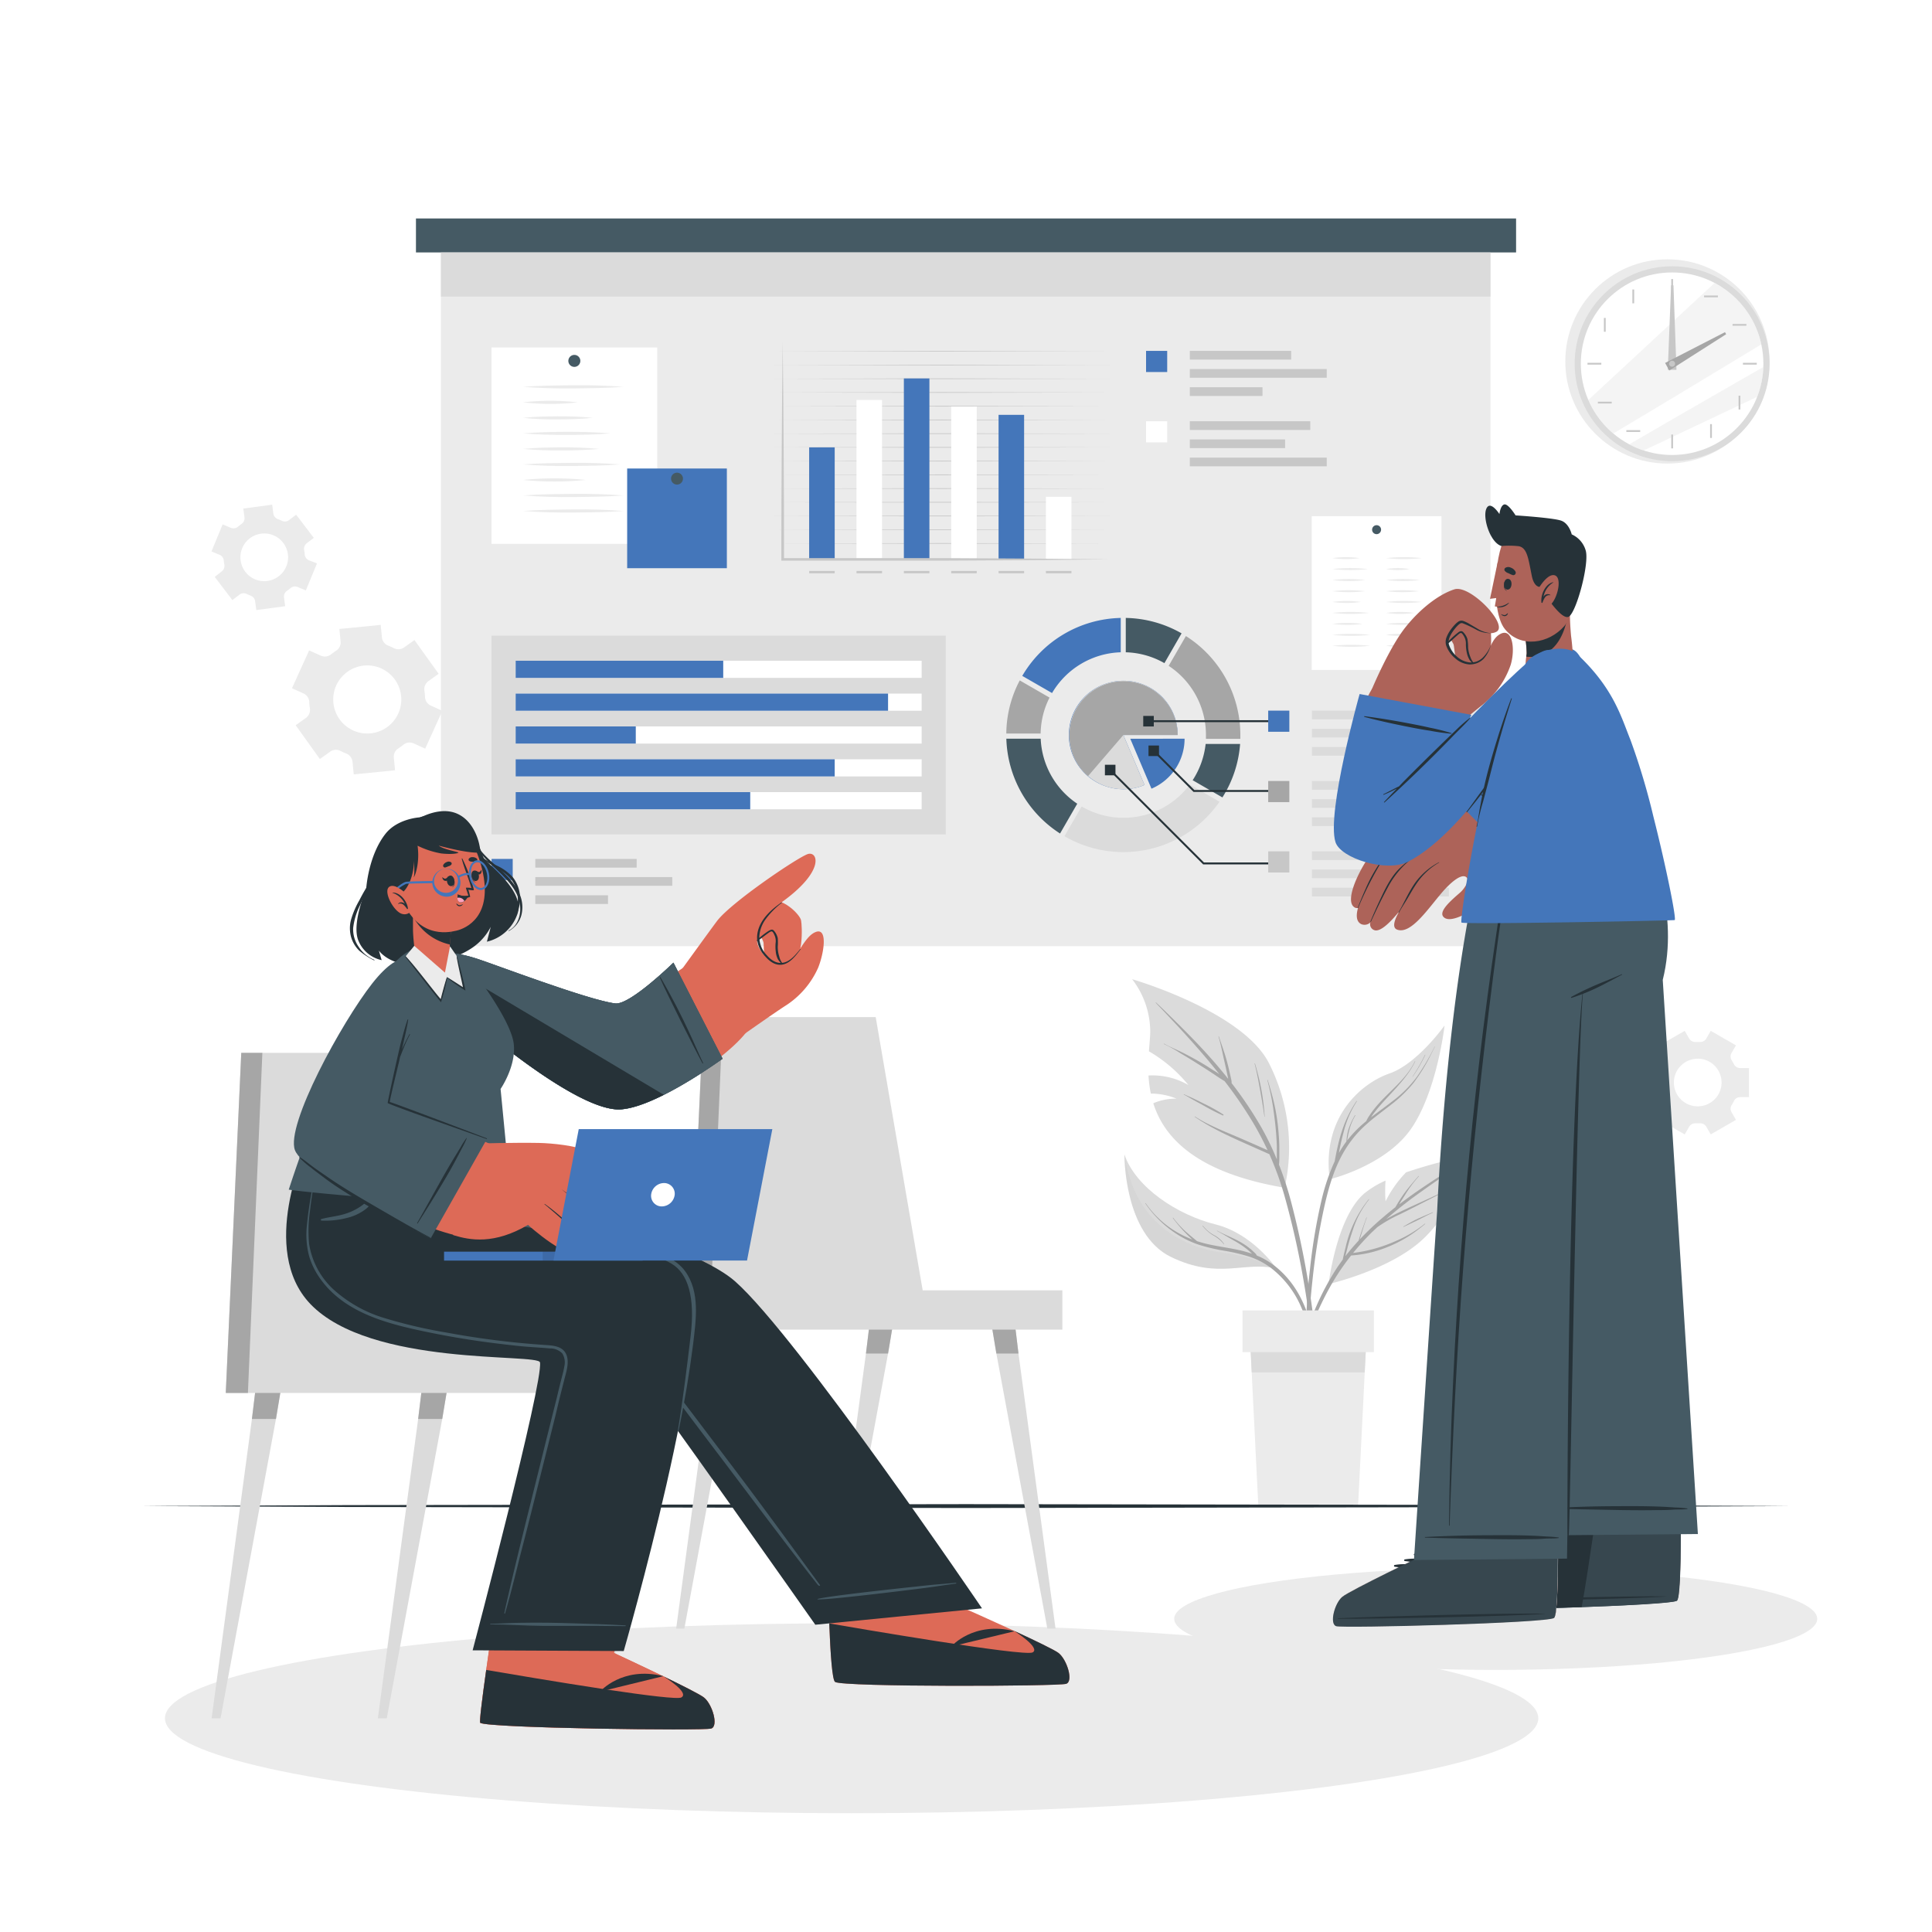 <svg class="animated" id="freepik_stories-analysis" xmlns="http://www.w3.org/2000/svg" viewBox="0 0 500 500" version="1.1" xmlns:xlink="http://www.w3.org/1999/xlink" xmlns:svgjs="http://svgjs.com/svgjs"><style>svg#freepik_stories-analysis:not(.animated) .animable {opacity: 0;}svg#freepik_stories-analysis.animated #freepik--background-complete--inject-46 {animation: 1s 1 forwards cubic-bezier(.36,-0.01,.5,1.38) slideDown;animation-delay: 0s;}svg#freepik_stories-analysis.animated #freepik--Floor--inject-46 {animation: 1s 1 forwards cubic-bezier(.36,-0.01,.5,1.38) lightSpeedLeft;animation-delay: 0s;}svg#freepik_stories-analysis.animated #freepik--Shadow--inject-46 {animation: 1s 1 forwards cubic-bezier(.36,-0.01,.5,1.38) fadeIn;animation-delay: 0s;}svg#freepik_stories-analysis.animated #freepik--Board--inject-46 {animation: 1s 1 forwards cubic-bezier(.36,-0.01,.5,1.38) slideDown;animation-delay: 0s;}svg#freepik_stories-analysis.animated #freepik--Chair--inject-46 {animation: 1s 1 forwards cubic-bezier(.36,-0.01,.5,1.38) slideUp;animation-delay: 0s;}svg#freepik_stories-analysis.animated #freepik--character-2--inject-46 {animation: 1s 1 forwards cubic-bezier(.36,-0.01,.5,1.38) zoomIn;animation-delay: 0s;}svg#freepik_stories-analysis.animated #freepik--character-1--inject-46 {animation: 1s 1 forwards cubic-bezier(.36,-0.01,.5,1.38) slideUp,6s Infinite  linear wind;animation-delay: 0s,1s;}            @keyframes slideDown {                0% {                    opacity: 0;                    transform: translateY(-30px);                }                100% {                    opacity: 1;                    transform: translateY(0);                }            }                    @keyframes lightSpeedLeft {              from {                transform: translate3d(-50%, 0, 0) skewX(20deg);                opacity: 0;              }              60% {                transform: skewX(-10deg);                opacity: 1;              }              80% {                transform: skewX(2deg);              }              to {                opacity: 1;                transform: translate3d(0, 0, 0);              }            }                    @keyframes fadeIn {                0% {                    opacity: 0;                }                100% {                    opacity: 1;                }            }                    @keyframes slideUp {                0% {                    opacity: 0;                    transform: translateY(30px);                }                100% {                    opacity: 1;                    transform: inherit;                }            }                    @keyframes zoomIn {                0% {                    opacity: 0;                    transform: scale(0.5);                }                100% {                    opacity: 1;                    transform: scale(1);                }            }                    @keyframes wind {                0% {                    transform: rotate( 0deg );                }                25% {                    transform: rotate( 1deg );                }                75% {                    transform: rotate( -1deg );                }            }        </style><g id="freepik--background-complete--inject-46" class="animable" style="transform-origin: 256.475px 228.44px;"><circle cx="431.53" cy="93.54" r="26.43" style="fill: rgb(235, 235, 235); transform-origin: 431.53px 93.54px;" id="elq0xggn8oi" class="animable"></circle><circle cx="432.74" cy="94.13" r="25.22" style="fill: rgb(219, 219, 219); transform-origin: 432.74px 94.13px;" id="elplwjf0bld7" class="animable"></circle><g id="el2lfq02sppbp"><circle cx="432.74" cy="94.13" r="23.62" style="fill: rgb(255, 255, 255); transform-origin: 432.74px 94.13px; transform: rotate(-85.29deg);" class="animable" id="el1mbo6njqz91i"></circle></g><g id="eltqpe68tuy8g"><path d="M455.83,89.12c-10.75,6.51-28.43,17.21-38.32,23.07a23.71,23.71,0,0,1-6.45-8.68l32.68-30.29A23.62,23.62,0,0,1,455.83,89.12Z" style="fill: rgb(235, 235, 235); opacity: 0.5; transform-origin: 433.445px 92.705px;" class="animable" id="el7etmq4tgq67"></path></g><g id="elhego9j9ko4u"><path d="M456.35,95a23.3,23.3,0,0,1-1.56,7.68l-29.46,13.93a22.75,22.75,0,0,1-3.72-1.59C430.51,109.82,446.77,100.46,456.35,95Z" style="fill: rgb(235, 235, 235); opacity: 0.5; transform-origin: 438.98px 105.805px;" class="animable" id="elhv9pc2rj7g4"></path></g><rect x="432.52" y="72.22" width="0.46" height="3.58" style="fill: rgb(199, 199, 199); transform-origin: 432.75px 74.01px;" id="elw5nku4jwsas" class="animable"></rect><g id="elu0g8dtmx5oa"><rect x="422.46" y="74.92" width="0.46" height="3.58" style="fill: rgb(199, 199, 199); transform-origin: 422.69px 76.71px; transform: rotate(-30deg);" class="animable" id="el10mizvt54qke"></rect></g><g id="eli2ytoc34j7"><rect x="415.09" y="82.28" width="0.46" height="3.58" style="fill: rgb(199, 199, 199); transform-origin: 415.32px 84.07px; transform: rotate(-60deg);" class="animable" id="el17o5itrgtex"></rect></g><rect x="410.84" y="93.9" width="3.58" height="0.46" style="fill: rgb(199, 199, 199); transform-origin: 412.63px 94.13px;" id="elr9dfeztdig" class="animable"></rect><g id="elt8yqgkb82i"><rect x="413.53" y="103.96" width="3.58" height="0.46" style="fill: rgb(199, 199, 199); transform-origin: 415.32px 104.19px; transform: rotate(-30deg);" class="animable" id="elr7i6bxy3bu"></rect></g><g id="elbt615i1uk98"><rect x="420.9" y="111.32" width="3.58" height="0.46" style="fill: rgb(199, 199, 199); transform-origin: 422.69px 111.55px; transform: rotate(-60.03deg);" class="animable" id="elabn24yxy4qc"></rect></g><rect x="432.52" y="112.46" width="0.46" height="3.58" style="fill: rgb(199, 199, 199); transform-origin: 432.75px 114.25px;" id="el5cry4r35hcs" class="animable"></rect><g id="elu842uq3jgri"><rect x="442.58" y="109.76" width="0.46" height="3.58" style="fill: rgb(199, 199, 199); transform-origin: 442.81px 111.55px; transform: rotate(-30deg);" class="animable" id="el67y7ol0p1i"></rect></g><g id="elevc3mvyv5yc"><rect x="449.94" y="102.4" width="0.46" height="3.58" style="fill: rgb(199, 199, 199); transform-origin: 450.17px 104.19px; transform: rotate(-60deg);" class="animable" id="eljxumhfu9bpb"></rect></g><rect x="451.07" y="93.9" width="3.58" height="0.46" style="fill: rgb(199, 199, 199); transform-origin: 452.86px 94.13px;" id="el8l4srqtrbpc" class="animable"></rect><g id="ely8k0zruccq"><rect x="448.38" y="83.84" width="3.58" height="0.46" style="fill: rgb(199, 199, 199); transform-origin: 450.17px 84.07px; transform: rotate(-30.01deg);" class="animable" id="elj5xsqhksrz"></rect></g><g id="eljynwy0hhe0e"><rect x="441.01" y="76.48" width="3.58" height="0.46" style="fill: rgb(199, 199, 199); transform-origin: 442.8px 76.71px; transform: rotate(-60.03deg);" class="animable" id="el94eyb3hhfeg"></rect></g><polygon points="433.09 73.84 433.87 95.72 431.62 95.69 432.48 73.83 433.09 73.84" style="fill: rgb(199, 199, 199); transform-origin: 432.745px 84.775px;" id="eliqx7jsy09gi" class="animable"></polygon><polygon points="446.72 86.5 432 95.89 430.93 93.93 446.43 85.96 446.72 86.5" style="fill: rgb(166, 166, 166); transform-origin: 438.825px 90.925px;" id="el4lfk8xvabs" class="animable"></polygon><path d="M433.51,94.13a.77.77,0,1,1-.77-.77A.77.77,0,0,1,433.51,94.13Z" style="fill: rgb(199, 199, 199); transform-origin: 432.74px 94.13px;" id="el7mjt8ekx96r" class="animable"></path><path d="M343.84,332.31s15.66-3.55,24.24-11.45,13.37-22.07,13.37-22.07a133.68,133.68,0,0,0-17.56,4.61,29.69,29.69,0,0,0-5.31,7.51,36.51,36.51,0,0,1,0-5.37,23.85,23.85,0,0,0-5.57,3.38C345.85,315.15,343.84,332.31,343.84,332.31Z" style="fill: rgb(219, 219, 219); transform-origin: 362.645px 315.55px;" id="el9i6e8jew4y" class="animable"></path><path d="M371.68,305.67c2.13-1.48,4.3-2.9,6.43-4.39a.12.12,0,0,0-.13-.21c-4,2.41-8,5-11.86,7.68-1.34.94-2.66,1.92-4,2.92l.27-.47c.47-.78,1-1.55,1.46-2.32a32.76,32.76,0,0,1,3.33-4.44c0-.05,0-.13-.08-.07-1.22,1.4-2.44,2.79-3.55,4.28-.53.71-1,1.45-1.49,2.2-.24.39-.48.78-.7,1.18l-.24.4c-2,1.59-4,3.25-5.87,5q-1.74,1.63-3.37,3.36c.61-1.89,1.14-3.81,1.84-5.67a.05.05,0,0,0-.1,0c-.68,2-1.43,3.92-2,5.94q-1.8,1.94-3.42,4c0-.08,0-.17.05-.25.18-.74.37-1.48.56-2.21.38-1.42.8-2.82,1.28-4.21a24.59,24.59,0,0,1,4.2-7.95c.05-.05,0-.12-.07-.07a30.46,30.46,0,0,0-6,12.52q-.26,1-.48,2c-.08.35-.17.72-.23,1.08q-.72,1-1.38,1.95a67.65,67.65,0,0,0-6.63,13,152.22,152.22,0,0,0-5,15.64.08.08,0,0,0,.16,0c3.07-9.16,6.19-18.45,11.43-26.64a61.3,61.3,0,0,1,3.58-5,30,30,0,0,0,7.61-1.52,33.8,33.8,0,0,0,7.63-3.69,43,43,0,0,0,3.91-2.95c.06-.05,0-.13-.06-.08a31.45,31.45,0,0,1-7.18,4.34,39.25,39.25,0,0,1-7.9,2.65c-1.15.25-2.32.44-3.5.6a65.87,65.87,0,0,1,4.62-5.12c.53-.53,1.07-1,1.62-1.54a36.76,36.76,0,0,1,5.78-3.31c2.57-1.24,5.09-2.56,7.63-3.85,1.44-.73,2.86-1.47,4.3-2.18.06,0,0-.12-.05-.09-2.58,1.24-5.19,2.41-7.79,3.6-2.44,1.11-4.91,2.24-7.26,3.56l-.3.17c2.12-1.84,4.32-3.6,6.57-5.3Q368.47,307.9,371.68,305.67Z" style="fill: rgb(166, 166, 166); transform-origin: 356.334px 328.846px;" id="elizzjzryde8" class="animable"></path><path d="M370.79,313.74c-1.28.56-2.57,1.05-3.83,1.64s-2.53,1.32-3.76,2.05c-.05,0,0,.1.05.08,1.25-.6,2.51-1.16,3.75-1.78s2.52-1.32,3.82-1.89C370.88,313.82,370.85,313.71,370.79,313.74Z" style="fill: rgb(166, 166, 166); transform-origin: 367.016px 315.624px;" id="elaaimb0wxh5j" class="animable"></path><path d="M293,253.42a22.35,22.35,0,0,1,4.67,13c.06,1.4-.17,3.36-.33,5.66a37.21,37.21,0,0,1,10.22,8.73,18.51,18.51,0,0,0-10.33-2.47,32.78,32.78,0,0,0,.6,4.68,17.35,17.35,0,0,1,6.64,1.31,14.79,14.79,0,0,0-6,1.19c2.79,8.88,11.09,18,34,21.87a48.11,48.11,0,0,0-4.06-32.23C321.55,261.66,293,253.42,293,253.42Z" style="fill: rgb(219, 219, 219); transform-origin: 313.31px 280.405px;" id="el84zp2fvf23a" class="animable"></path><path d="M340.39,345.38q-.58-5.69-1.48-11.34a225,225,0,0,0-4.62-22.42A88.94,88.94,0,0,0,331,301.4a14,14,0,0,0,.09-1.83c0-.74,0-1.47,0-2.21,0-1.46-.08-2.93-.21-4.39a53.07,53.07,0,0,0-1.41-8.59c-.42-1.63-.9-3.24-1.38-4.85a.05.05,0,1,0-.1,0,64,64,0,0,1,1.69,8.57,82.49,82.49,0,0,1,.77,8.6c0,.79,0,1.57,0,2.36,0,.33,0,.67,0,1a73.23,73.23,0,0,0-3.85-8,97.86,97.86,0,0,0-7.85-11.73,5.07,5.07,0,0,0-.18-1.28c-.11-.51-.22-1-.34-1.53q-.35-1.57-.78-3.12c-.57-2.08-1.32-4.08-2-6.13a.05.05,0,1,0-.1,0c.61,2,1,4.13,1.47,6.19.23,1,.46,2,.68,3.07l.33,1.54a.52.52,0,0,0,0,.11c-.93-1.17-1.87-2.32-2.84-3.45-4.37-5.13-9.17-9.86-14-14.56-.59-.58-1.2-1.14-1.8-1.71-.05-.05-.12,0-.07.08,4.61,4.81,9.15,9.68,13.45,14.77,1,1.21,2,2.44,3,3.68-.52-.36-1-.7-1.56-1-1.33-.87-2.68-1.72-4.07-2.5s-2.79-1.54-4.22-2.24-3-1.33-4.46-2.15c-.06,0-.11.07-.05.09a33.42,33.42,0,0,1,4.18,2.32c1.39.83,2.79,1.66,4.15,2.53s2.7,1.69,4,2.56c1.12.73,2.21,1.52,3.37,2.18a109.91,109.91,0,0,1,7.34,10.69,80.87,80.87,0,0,1,3.79,7.19l-.82-.36-2.1-.93-4.05-1.77c-2.57-1.11-5.18-2.14-7.7-3.37a34.34,34.34,0,0,1-4.11-2.28c-.06,0-.11.05-.05.09,4.69,3.24,10,5.52,15.16,7.82l2.25,1c.62.27,1.24.58,1.88.82a80,80,0,0,1,3.87,10.61,215.6,215.6,0,0,1,5,22.16c1.31,7.48,2.2,15,2.89,22.58.08.94.17,1.89.27,2.83a.3.3,0,0,0,.6,0C341.19,353,340.79,349.2,340.39,345.38Z" style="fill: rgb(166, 166, 166); transform-origin: 320.119px 308.3px;" id="elzqqp6f4sqnk" class="animable"></path><path d="M326.46,282.12c-.42-2.32-1-4.6-1.67-6.88a.05.05,0,1,0-.1,0c.58,2.24,1,4.52,1.41,6.79s.81,4.64,1.14,7a0,0,0,0,0,.06,0A61.76,61.76,0,0,0,326.46,282.12Z" style="fill: rgb(166, 166, 166); transform-origin: 325.995px 282.11px;" id="elcb0yhwp10li" class="animable"></path><path d="M316.59,288.44a42,42,0,0,0-5-2.8c-.84-.43-1.69-.84-2.53-1.25s-1.78-.78-2.64-1.21c-.06,0-.12.06-.05.09.83.42,1.63.93,2.45,1.38l2.54,1.39a56.74,56.74,0,0,0,5.08,2.62A.13.13,0,0,0,316.59,288.44Z" style="fill: rgb(166, 166, 166); transform-origin: 311.493px 285.931px;" id="el92gm6ibzpfb" class="animable"></path><g id="el3ps1rc4vrk8"><path d="M344.13,305.19s14.48-3.46,21.13-13.18c6.36-9.28,8.41-25.1,8.57-26.49-.26,1.28-3.25,15.1-13.11,21.54C353.17,292,345.87,296.06,344.13,305.19Z" style="fill: rgb(166, 166, 166); opacity: 0.1; transform-origin: 358.98px 285.355px;" class="animable" id="eld7g8hw4ub3"></path></g><path d="M357.5,280.16a18.51,18.51,0,0,0-5.34,8.8s0,0,0,0a21.73,21.73,0,0,1,5.37-8.73C357.62,280.19,357.55,280.11,357.5,280.16Z" style="fill: rgb(166, 166, 166); transform-origin: 354.867px 284.552px;" id="el0t55h2iz8zsi" class="animable"></path><path d="M344.13,305.19s14.48-3.46,21.13-13.18c6.36-9.28,8.41-25.1,8.57-26.49a.35.35,0,0,0,0-.1s-7,9.88-14.25,12.4S342,289.05,344.13,305.19Z" style="fill: rgb(219, 219, 219); transform-origin: 358.84px 285.305px;" id="el80w6bbkdiek" class="animable"></path><path d="M371.28,270.87a58.06,58.06,0,0,1-4.48,7.66,30.64,30.64,0,0,1-6,6.13c-2,1.56-4,3-6,4.51l.05-.07c.37-.56.77-1.09,1.19-1.62.82-1.06,1.73-2.06,2.64-3.05,1.8-1.95,3.64-3.87,5.25-6a22.34,22.34,0,0,0,2.33-3.75c0-.06-.07-.09-.1,0-2.35,4.9-7.05,8-10.39,12.16a21.42,21.42,0,0,0-1.34,1.83,7.66,7.66,0,0,0-.84,1.48,30.68,30.68,0,0,0-4.94,5,20.29,20.29,0,0,1,.58-2.81,13.94,13.94,0,0,1,1.54-3.67c0-.06-.06-.12-.09-.06a17.26,17.26,0,0,0-1.69,3.65,12.82,12.82,0,0,0-.53,3.13h0a28.52,28.52,0,0,0-1.95,3l.18-.93c.28-1.44.6-2.88,1-4.31a25.87,25.87,0,0,1,3.48-8.16s-.05-.11-.09-.06a31.54,31.54,0,0,0-3.86,8c-.46,1.42-.83,2.87-1.15,4.32-.16.72-.31,1.43-.44,2.15-.07.37-.15.75-.21,1.13a52.92,52.92,0,0,0-3.35,9.82A145.32,145.32,0,0,0,339,328.69a150.41,150.41,0,0,0-1,19.45c0,.81.06,1.63.1,2.44,0,.21.33.24.34,0,.14-3.22.22-6.43.41-9.64s.47-6.43.82-9.63a169.45,169.45,0,0,1,3-18.73c1.17-5.29,2.69-10.63,5.59-15.27a28.79,28.79,0,0,1,5.23-6.21c2-1.82,4.25-3.42,6.39-5.11a35.22,35.22,0,0,0,5.87-5.64,46.21,46.21,0,0,0,4.6-7.48l1-2C371.4,270.87,371.31,270.81,371.28,270.87Z" style="fill: rgb(166, 166, 166); transform-origin: 354.676px 310.796px;" id="eltremsbxthdb" class="animable"></path><path d="M368.78,273a49.2,49.2,0,0,1-3.23,5.64,0,0,0,0,0,.07,0,39.63,39.63,0,0,0,3.26-5.65C368.91,273,368.81,272.93,368.78,273Z" style="fill: rgb(166, 166, 166); transform-origin: 367.218px 275.804px;" id="elun62bjvwljq" class="animable"></path><path d="M291,298.79s-.23,20.58,12.08,26.52,18.9,1,27.27,3h0c-.32-.49-6.29-9.07-15.79-11.44C304.75,314.42,293.93,307.36,291,298.79Z" style="fill: rgb(219, 219, 219); transform-origin: 310.675px 313.574px;" id="elfvaq6ezuubp" class="animable"></path><g id="eletdfea7rf47"><path d="M291,298.79s-.23,20.58,12.08,26.52,18.9,1,27.27,3h0a46.23,46.23,0,0,0-14-4.13C308.55,323.23,293.72,318.17,291,298.79Z" style="fill: rgb(166, 166, 166); opacity: 0.1; transform-origin: 310.675px 313.574px;" class="animable" id="elw1ct3ba2tr"></path></g><path d="M331.13,328.66a20.61,20.61,0,0,0-4.9-3.31c-.26-.13-.53-.23-.8-.34s-.27-.32-.41-.48c-.37-.38-.76-.75-1.16-1.1a17.27,17.27,0,0,0-2.48-1.78c-2-1.2-4.27-2-6.36-3.15-.06,0-.11.06,0,.09,1,.53,2,1.12,3,1.71s2,1.11,2.92,1.72a19.91,19.91,0,0,1,2.44,1.83c.22.19.42.4.63.61a31.49,31.49,0,0,0-4.16-1.11c-2.25-.46-4.53-.78-6.78-1.26a31.59,31.59,0,0,1-3.27-.88c-1-.82-2-1.64-3-2.53a25.43,25.43,0,0,1-3.19-3.53s-.13,0-.09.06a38,38,0,0,0,5.05,5.57c-.53-.21-1.06-.42-1.57-.66a25.3,25.3,0,0,1-10.49-8.72c0-.06-.13,0-.09.05a28.65,28.65,0,0,0,8.48,8.15,25.53,25.53,0,0,0,5.36,2.54,50.49,50.49,0,0,0,6.67,1.57,47.17,47.17,0,0,1,6.52,1.55,19.9,19.9,0,0,1,5.47,2.88,25.57,25.57,0,0,1,7.38,9.15,45.94,45.94,0,0,1,4.06,15c0,.22.37.22.35,0C340.11,343.68,337.8,334.67,331.13,328.66Z" style="fill: rgb(166, 166, 166); transform-origin: 318.562px 331.915px;" id="elo7jwbcle4sh" class="animable"></path><path d="M316.84,322a7,7,0,0,0-2.53-2.29,9.41,9.41,0,0,1-3-2.49c0-.06-.13,0-.09.05a10.23,10.23,0,0,0,2.66,2.38,9.37,9.37,0,0,1,2.9,2.4A0,0,0,1,0,316.84,322Z" style="fill: rgb(166, 166, 166); transform-origin: 314.026px 319.622px;" id="elrg55egjpkr" class="animable"></path><polygon points="323.38 343.86 323.94 355.18 325.65 389.77 351.47 389.77 353.19 355.18 353.75 343.86 323.38 343.86" style="fill: rgb(235, 235, 235); transform-origin: 338.565px 366.815px;" id="el35yv33bnb49" class="animable"></polygon><polygon points="323.38 343.86 323.94 355.18 353.19 355.18 353.75 343.86 323.38 343.86" style="fill: rgb(219, 219, 219); transform-origin: 338.565px 349.52px;" id="elu56unmwijd" class="animable"></polygon><g id="elyonefgz1a5"><rect x="321.56" y="339.13" width="34" height="10.8" style="fill: rgb(235, 235, 235); transform-origin: 338.56px 344.53px; transform: rotate(180deg);" class="animable" id="elzkvtk1rku7h"></rect></g><path d="M80,168.33l-4.44,9.79,3,1.35a2.56,2.56,0,0,1,1.48,2.24c0,.53.08,1.06.16,1.6a2.58,2.58,0,0,1-1,2.47l-2.68,1.91,6.26,8.74,2.68-1.91a2.55,2.55,0,0,1,2.67-.18,14.85,14.85,0,0,0,1.46.67,2.57,2.57,0,0,1,1.64,2.12l.32,3.28,10.69-1.06-.32-3.29a2.54,2.54,0,0,1,1.19-2.39l.66-.45c.21-.15.43-.31.63-.48a2.54,2.54,0,0,1,2.64-.36l3,1.37,4.44-9.79-3-1.36a2.59,2.59,0,0,1-1.49-2.24,14.24,14.24,0,0,0-.15-1.59,2.57,2.57,0,0,1,1-2.47l2.68-1.92-6.26-8.74-2.68,1.92a2.55,2.55,0,0,1-2.67.17,15.65,15.65,0,0,0-1.45-.65A2.54,2.54,0,0,1,98.85,165l-.33-3.28-10.69,1.06.32,3.28A2.54,2.54,0,0,1,87,168.4a7.66,7.66,0,0,0-.66.45c-.22.15-.43.31-.64.47a2.53,2.53,0,0,1-2.65.37Zm9.89,5.55a8.81,8.81,0,1,1-2,12.28A8.8,8.8,0,0,1,89.9,173.88Z" style="fill: rgb(235, 235, 235); transform-origin: 95.02px 181.065px;" id="elpds47rjpms" class="animable"></path><path d="M436,266.78l-6.52,3.76,1.15,2a1.79,1.79,0,0,1-.06,1.88c-.2.31-.39.64-.56,1a1.8,1.8,0,0,1-1.59,1h-2.31v7.53h2.31a1.8,1.8,0,0,1,1.59,1,10.38,10.38,0,0,0,.56,1,1.79,1.79,0,0,1,.06,1.88l-1.15,2,6.52,3.76,1.16-2a1.8,1.8,0,0,1,1.66-.88l.55,0,.56,0a1.8,1.8,0,0,1,1.65.87l1.16,2,6.52-3.76-1.15-2a1.77,1.77,0,0,1,.07-1.88,10.21,10.21,0,0,0,.56-1,1.78,1.78,0,0,1,1.59-1h2.3v-7.53h-2.3a1.78,1.78,0,0,1-1.59-1c-.17-.33-.36-.65-.56-1a1.76,1.76,0,0,1-.07-1.87l1.15-2-6.52-3.76-1.15,2a1.8,1.8,0,0,1-1.66.88l-.56,0-.55,0a1.8,1.8,0,0,1-1.66-.88Zm3.37,7.2a6.17,6.17,0,1,1-6.17,6.16A6.16,6.16,0,0,1,439.41,274Z" style="fill: rgb(235, 235, 235); transform-origin: 439.37px 280.185px;" id="elsin9dtsn8pp" class="animable"></path><path d="M55.57,149.3l4.57,6,1.83-1.4a1.76,1.76,0,0,1,1.87-.18c.34.16.69.3,1,.43a1.8,1.8,0,0,1,1.19,1.45l.3,2.29,7.47-1-.3-2.28a1.79,1.79,0,0,1,.78-1.71c.31-.21.6-.44.89-.68a1.79,1.79,0,0,1,1.85-.31l2.13.89,2.89-7L79.94,145a1.8,1.8,0,0,1-1.08-1.53c0-.19,0-.37-.06-.56s0-.36-.08-.54a1.77,1.77,0,0,1,.65-1.76l1.84-1.41-4.57-6-1.84,1.4a1.78,1.78,0,0,1-1.87.18,9.32,9.32,0,0,0-1-.43,1.8,1.8,0,0,1-1.19-1.45l-.3-2.29-7.47,1,.3,2.29a1.81,1.81,0,0,1-.77,1.71,10,10,0,0,0-.89.68,1.81,1.81,0,0,1-1.86.31l-2.13-.89-2.89,7,2.13.89A1.78,1.78,0,0,1,57.91,145l.06.55c0,.19.05.37.09.55a1.79,1.79,0,0,1-.66,1.76Zm6.7-4.28a6.17,6.17,0,1,1,6.91,5.33A6.16,6.16,0,0,1,62.27,145Z" style="fill: rgb(235, 235, 235); transform-origin: 68.385px 144.25px;" id="ell7r6zfxavg" class="animable"></path></g><g id="freepik--Floor--inject-46" class="animable" style="transform-origin: 250px 389.77px;"><polygon points="36.58 389.77 89.94 389.52 143.29 389.44 250 389.27 356.71 389.43 410.06 389.52 463.42 389.77 410.06 390.01 356.71 390.1 250 390.27 143.29 390.1 89.94 390.01 36.58 389.77" style="fill: rgb(38, 50, 56); transform-origin: 250px 389.77px;" id="el8b2rndyw047" class="animable"></polygon></g><g id="freepik--Shadow--inject-46" class="animable" style="transform-origin: 256.495px 437.495px;"><ellipse cx="387.09" cy="418.95" rx="83.21" ry="13.22" style="fill: rgb(235, 235, 235); transform-origin: 387.09px 418.95px;" id="elxq3142g02pa" class="animable"></ellipse><ellipse cx="220.4" cy="444.68" rx="177.71" ry="24.58" style="fill: rgb(235, 235, 235); transform-origin: 220.4px 444.68px;" id="ele1m8ma3zxqc" class="animable"></ellipse></g><g id="freepik--Board--inject-46" class="animable" style="transform-origin: 250.005px 150.705px;"><rect x="114.11" y="65.34" width="271.62" height="179.53" style="fill: rgb(235, 235, 235); transform-origin: 249.92px 155.105px;" id="el9vsw8tk8nvc" class="animable"></rect><rect x="107.65" y="56.54" width="284.71" height="8.79" style="fill: rgb(69, 90, 100); transform-origin: 250.005px 60.935px;" id="el9s1bggax4e4" class="animable"></rect><rect x="127.2" y="89.93" width="42.89" height="50.82" style="fill: rgb(255, 255, 255); transform-origin: 148.645px 115.34px;" id="elq005j35msg" class="animable"></rect><path d="M150.19,93.39a1.55,1.55,0,1,1-1.54-1.54A1.54,1.54,0,0,1,150.19,93.39Z" style="fill: rgb(69, 90, 100); transform-origin: 148.64px 93.4px;" id="el1iy4ig4zo1m" class="animable"></path><path d="M135.36,100.11c4.34-.33,8.68-.35,13-.4s8.67.07,13,.4c-4.34.34-8.67.36-13,.41S139.7,100.45,135.36,100.11Z" style="fill: rgb(235, 235, 235); transform-origin: 148.36px 100.115px;" id="eliu7w7rwbrpa" class="animable"></path><path d="M135.36,104.13a61.25,61.25,0,0,1,14.15,0,62.77,62.77,0,0,1-14.15,0Z" style="fill: rgb(235, 235, 235); transform-origin: 142.435px 104.125px;" id="el3g19f9j1l2i" class="animable"></path><path d="M135.36,108.14c3-.31,6-.38,9-.4s6,.09,9,.4c-3,.32-6,.39-9,.41S138.38,108.46,135.36,108.14Z" style="fill: rgb(235, 235, 235); transform-origin: 144.36px 108.145px;" id="elbbckslhdbd" class="animable"></path><path d="M135.36,112.16c3.77-.31,7.54-.39,11.31-.4s7.54.08,11.3.4c-3.76.32-7.53.39-11.3.4S139.13,112.47,135.36,112.16Z" style="fill: rgb(235, 235, 235); transform-origin: 146.665px 112.16px;" id="el0ylyunwywf5" class="animable"></path><path d="M135.36,116.18c3.28-.32,6.55-.39,9.82-.41s6.55.09,9.83.41c-3.28.31-6.55.39-9.83.4S138.64,116.49,135.36,116.18Z" style="fill: rgb(235, 235, 235); transform-origin: 145.185px 116.174px;" id="el7lq4l6dwpvn" class="animable"></path><path d="M135.36,120.19c4.19-.33,8.38-.35,12.57-.4s8.39.07,12.58.4c-4.19.34-8.38.36-12.58.41S139.55,120.53,135.36,120.19Z" style="fill: rgb(235, 235, 235); transform-origin: 147.935px 120.195px;" id="elvnyma0nu7wt" class="animable"></path><path d="M135.36,124.21a80.61,80.61,0,0,1,16.24,0,82.62,82.62,0,0,1-16.24,0Z" style="fill: rgb(235, 235, 235); transform-origin: 143.48px 124.205px;" id="elunlekewlc2n" class="animable"></path><path d="M135.36,128.22c4.34-.33,8.68-.35,13-.4s8.67.07,13,.4c-4.34.34-8.67.36-13,.41S139.7,128.56,135.36,128.22Z" style="fill: rgb(235, 235, 235); transform-origin: 148.36px 128.225px;" id="el81kxaglur46" class="animable"></path><path d="M135.36,132.24c4.34-.33,8.68-.35,13-.4s8.67.06,13,.4c-4.34.34-8.67.36-13,.4S139.7,132.57,135.36,132.24Z" style="fill: rgb(235, 235, 235); transform-origin: 148.36px 132.238px;" id="elvdftdswvqs" class="animable"></path><rect x="339.47" y="133.59" width="33.58" height="39.79" style="fill: rgb(255, 255, 255); transform-origin: 356.26px 153.485px;" id="elek0wa79mnxt" class="animable"></rect><path d="M357.42,137.07a1.16,1.16,0,1,1-1.16-1.15A1.15,1.15,0,0,1,357.42,137.07Z" style="fill: rgb(69, 90, 100); transform-origin: 356.26px 137.08px;" id="elf2xhs5m7ec" class="animable"></path><path d="M344.85,144.44a25,25,0,0,1,7,0,25,25,0,0,1-7,0Z" style="fill: rgb(235, 235, 235); transform-origin: 348.35px 144.44px;" id="ell1420gjf9bp" class="animable"></path><path d="M344.85,147.28a40.12,40.12,0,0,1,9.12,0,41.71,41.71,0,0,1-9.12,0Z" style="fill: rgb(235, 235, 235); transform-origin: 349.41px 147.275px;" id="el1vdqa7y096i" class="animable"></path><path d="M344.85,150.11a35.83,35.83,0,0,1,8.45,0,34.46,34.46,0,0,1-8.45,0Z" style="fill: rgb(235, 235, 235); transform-origin: 349.075px 150.115px;" id="elib9lou81p" class="animable"></path><path d="M344.85,153a35.83,35.83,0,0,1,8.45,0,35.83,35.83,0,0,1-8.45,0Z" style="fill: rgb(235, 235, 235); transform-origin: 349.075px 153px;" id="el2tpmsolpnsm" class="animable"></path><path d="M344.85,155.79a26,26,0,0,1,7.34,0,27.06,27.06,0,0,1-7.34,0Z" style="fill: rgb(235, 235, 235); transform-origin: 348.52px 155.785px;" id="elmhmi2568jcc" class="animable"></path><path d="M344.85,158.62a44.3,44.3,0,0,1,9.4,0,42.61,42.61,0,0,1-9.4,0Z" style="fill: rgb(235, 235, 235); transform-origin: 349.55px 158.625px;" id="el43secf2idwg" class="animable"></path><path d="M344.85,161.46a30.23,30.23,0,0,1,7.76,0,30.23,30.23,0,0,1-7.76,0Z" style="fill: rgb(235, 235, 235); transform-origin: 348.73px 161.46px;" id="elcjqga9u24sk" class="animable"></path><path d="M344.85,164.3a45.55,45.55,0,0,1,9.72,0,47.36,47.36,0,0,1-9.72,0Z" style="fill: rgb(235, 235, 235); transform-origin: 349.71px 164.295px;" id="el9jifizeqalm" class="animable"></path><path d="M344.85,167.13a47.36,47.36,0,0,1,9.72,0,45.55,45.55,0,0,1-9.72,0Z" style="fill: rgb(235, 235, 235); transform-origin: 349.71px 167.135px;" id="el5od9yyugqcw" class="animable"></path><path d="M358.73,144.44a42.63,42.63,0,0,1,9.22,0,42.63,42.63,0,0,1-9.22,0Z" style="fill: rgb(235, 235, 235); transform-origin: 363.34px 144.44px;" id="elz4xa3922wph" class="animable"></path><path d="M358.73,147.28a17.79,17.79,0,0,1,6.06,0,18.49,18.49,0,0,1-6.06,0Z" style="fill: rgb(235, 235, 235); transform-origin: 361.76px 147.275px;" id="elxz7k84u3xpb" class="animable"></path><path d="M358.73,150.11a37.8,37.8,0,0,1,8.68,0,36.35,36.35,0,0,1-8.68,0Z" style="fill: rgb(235, 235, 235); transform-origin: 363.07px 150.115px;" id="eljj52wiudzv" class="animable"></path><path d="M358.73,153a35.74,35.74,0,0,1,8.44,0,35.74,35.74,0,0,1-8.44,0Z" style="fill: rgb(235, 235, 235); transform-origin: 362.95px 153px;" id="elez0u4a1nxb" class="animable"></path><path d="M358.73,155.79a41,41,0,0,1,9.22,0,42.63,42.63,0,0,1-9.22,0Z" style="fill: rgb(235, 235, 235); transform-origin: 363.34px 155.785px;" id="el2z0b0c3vyyc" class="animable"></path><path d="M358.73,158.62a27.06,27.06,0,0,1,7.34,0,26,26,0,0,1-7.34,0Z" style="fill: rgb(235, 235, 235); transform-origin: 362.4px 158.625px;" id="el9jenm5cgw5u" class="animable"></path><path d="M358.73,161.46a37.8,37.8,0,0,1,8.68,0,37.8,37.8,0,0,1-8.68,0Z" style="fill: rgb(235, 235, 235); transform-origin: 363.07px 161.46px;" id="elchylqcshplg" class="animable"></path><path d="M358.73,164.3a21.78,21.78,0,0,1,6.71,0,22.64,22.64,0,0,1-6.71,0Z" style="fill: rgb(235, 235, 235); transform-origin: 362.085px 164.295px;" id="el8uhckah3p8" class="animable"></path><path d="M358.73,167.13a20.86,20.86,0,0,1,6.44,0,20.07,20.07,0,0,1-6.44,0Z" style="fill: rgb(235, 235, 235); transform-origin: 361.95px 167.135px;" id="elme67st2d8nl" class="animable"></path><rect x="162.31" y="121.25" width="25.8" height="25.8" style="fill: #4476BA; transform-origin: 175.21px 134.15px;" id="elf8fmtlz7mqf" class="animable"></rect><path d="M176.75,123.87a1.54,1.54,0,1,1-1.54-1.54A1.54,1.54,0,0,1,176.75,123.87Z" style="fill: rgb(69, 90, 100); transform-origin: 175.21px 123.87px;" id="elgdsktooiqld" class="animable"></path><rect x="114.11" y="65.34" width="271.62" height="11.42" style="fill: rgb(219, 219, 219); transform-origin: 249.92px 71.05px;" id="el6alcghmczbl" class="animable"></rect><polygon points="200.2 90.91 243.75 90.82 287.31 90.91 243.75 91 200.2 90.91" style="fill: rgb(199, 199, 199); transform-origin: 243.755px 90.91px;" id="el6ctmd9njbwe" class="animable"></polygon><polygon points="200.2 94.46 243.75 94.37 287.31 94.46 243.75 94.56 200.2 94.46" style="fill: rgb(199, 199, 199); transform-origin: 243.755px 94.465px;" id="elwbn2pe368h" class="animable"></polygon><polygon points="200.2 98.02 243.75 97.92 287.31 98.02 243.75 98.11 200.2 98.02" style="fill: rgb(199, 199, 199); transform-origin: 243.755px 98.015px;" id="eljwkda1b227" class="animable"></polygon><polygon points="200.2 101.57 243.75 101.47 287.31 101.57 243.75 101.66 200.2 101.57" style="fill: rgb(199, 199, 199); transform-origin: 243.755px 101.565px;" id="elf0p0r1p2yvv" class="animable"></polygon><polygon points="200.2 105.12 243.75 105.03 287.31 105.12 243.75 105.21 200.2 105.12" style="fill: rgb(199, 199, 199); transform-origin: 243.755px 105.12px;" id="elwq2u1ki7zbp" class="animable"></polygon><polygon points="200.2 108.67 243.75 108.58 287.31 108.67 243.75 108.77 200.2 108.67" style="fill: rgb(199, 199, 199); transform-origin: 243.755px 108.675px;" id="el7v1egueqm85" class="animable"></polygon><polygon points="200.2 112.22 243.75 112.13 287.31 112.22 243.75 112.32 200.2 112.22" style="fill: rgb(199, 199, 199); transform-origin: 243.755px 112.225px;" id="el1a6hvce8l1p" class="animable"></polygon><polygon points="200.2 115.78 243.75 115.68 287.31 115.78 243.75 115.87 200.2 115.78" style="fill: rgb(199, 199, 199); transform-origin: 243.755px 115.775px;" id="elcnm5v7dth6l" class="animable"></polygon><polygon points="200.2 119.33 243.75 119.23 287.31 119.33 243.75 119.42 200.2 119.33" style="fill: rgb(199, 199, 199); transform-origin: 243.755px 119.325px;" id="el6pkilxdmhb" class="animable"></polygon><polygon points="200.2 122.88 243.75 122.79 287.31 122.88 243.75 122.97 200.2 122.88" style="fill: rgb(199, 199, 199); transform-origin: 243.755px 122.88px;" id="elpx5idl22pv8" class="animable"></polygon><polygon points="200.2 126.43 243.75 126.34 287.31 126.43 243.75 126.53 200.2 126.43" style="fill: rgb(199, 199, 199); transform-origin: 243.755px 126.435px;" id="eluuduqo9y93p" class="animable"></polygon><polygon points="200.2 129.99 243.75 129.89 287.31 129.99 243.75 130.08 200.2 129.99" style="fill: rgb(199, 199, 199); transform-origin: 243.755px 129.985px;" id="el7titrxzhdeu" class="animable"></polygon><polygon points="200.2 133.54 243.75 133.44 287.31 133.54 243.75 133.63 200.2 133.54" style="fill: rgb(199, 199, 199); transform-origin: 243.755px 133.535px;" id="elllju9dagwon" class="animable"></polygon><polygon points="200.2 137.09 243.75 137 287.31 137.09 243.75 137.18 200.2 137.09" style="fill: rgb(199, 199, 199); transform-origin: 243.755px 137.09px;" id="elpfdvnt9kp0k" class="animable"></polygon><polygon points="200.2 140.64 243.75 140.55 287.31 140.64 243.75 140.74 200.2 140.64" style="fill: rgb(199, 199, 199); transform-origin: 243.755px 140.645px;" id="ell69mmhyhtwg" class="animable"></polygon><rect x="209.41" y="115.78" width="6.61" height="29.01" style="fill: #4476BA; transform-origin: 212.715px 130.285px;" id="el2ibkgrdsj6d" class="animable"></rect><rect x="221.66" y="103.51" width="6.61" height="41.28" style="fill: rgb(255, 255, 255); transform-origin: 224.965px 124.15px;" id="elhihhzv1fcav" class="animable"></rect><rect x="233.92" y="97.94" width="6.61" height="46.85" style="fill: #4476BA; transform-origin: 237.225px 121.365px;" id="elv0ja0dp478c" class="animable"></rect><rect x="246.17" y="105.2" width="6.61" height="39.58" style="fill: rgb(255, 255, 255); transform-origin: 249.475px 124.99px;" id="elk1sjp9dwx3" class="animable"></rect><rect x="258.43" y="107.36" width="6.61" height="37.42" style="fill: #4476BA; transform-origin: 261.735px 126.07px;" id="elp6gj689nd3" class="animable"></rect><rect x="270.68" y="128.57" width="6.61" height="16.22" style="fill: rgb(255, 255, 255); transform-origin: 273.985px 136.68px;" id="elblj90cp3dfo" class="animable"></rect><path d="M202.56,88.42l.15,14.09.1,14.09q.1,14.1.1,28.18l-.35-.34,21.19,0,21.18,0,21.19.12,21.19.2-21.19.21-21.19.12-21.18,0-21.19,0h-.35v-.35q0-14.09.1-28.18l.1-14.09Z" style="fill: rgb(199, 199, 199); transform-origin: 244.76px 116.755px;" id="elrfssisd042o" class="animable"></path><rect x="209.41" y="147.76" width="6.61" height="0.6" style="fill: rgb(199, 199, 199); transform-origin: 212.715px 148.06px;" id="elvbe5szmsa0o" class="animable"></rect><rect x="221.66" y="147.76" width="6.61" height="0.6" style="fill: rgb(199, 199, 199); transform-origin: 224.965px 148.06px;" id="elh805cwz060r" class="animable"></rect><rect x="233.92" y="147.76" width="6.61" height="0.6" style="fill: rgb(199, 199, 199); transform-origin: 237.225px 148.06px;" id="el5o0qxkueobl" class="animable"></rect><rect x="246.17" y="147.76" width="6.61" height="0.6" style="fill: rgb(199, 199, 199); transform-origin: 249.475px 148.06px;" id="elhpei5awbbt" class="animable"></rect><rect x="258.43" y="147.76" width="6.61" height="0.6" style="fill: rgb(199, 199, 199); transform-origin: 261.735px 148.06px;" id="el7sfa6jei2o" class="animable"></rect><rect x="270.68" y="147.76" width="6.61" height="0.6" style="fill: rgb(199, 199, 199); transform-origin: 273.985px 148.06px;" id="elv9glfn7i2jp" class="animable"></rect><rect x="138.54" y="222.29" width="26.23" height="2.25" style="fill: rgb(199, 199, 199); transform-origin: 151.655px 223.415px;" id="ell4i7r365qts" class="animable"></rect><rect x="138.54" y="226.99" width="35.44" height="2.25" style="fill: rgb(199, 199, 199); transform-origin: 156.26px 228.115px;" id="eltd7rvqydzvd" class="animable"></rect><rect x="138.54" y="231.7" width="18.81" height="2.25" style="fill: rgb(199, 199, 199); transform-origin: 147.945px 232.825px;" id="el4g9iqdrigee" class="animable"></rect><rect x="127.22" y="222.29" width="5.47" height="5.47" style="fill: #4476BA; transform-origin: 129.955px 225.025px;" id="el5r27uk0qwsf" class="animable"></rect><rect x="307.92" y="90.81" width="26.23" height="2.25" style="fill: rgb(199, 199, 199); transform-origin: 321.035px 91.935px;" id="el4cswmw5zjfa" class="animable"></rect><rect x="307.92" y="95.51" width="35.44" height="2.25" style="fill: rgb(199, 199, 199); transform-origin: 325.64px 96.635px;" id="elegrwalrtz24" class="animable"></rect><rect x="307.92" y="100.22" width="18.81" height="2.25" style="fill: rgb(199, 199, 199); transform-origin: 317.325px 101.345px;" id="elnscdpebecs" class="animable"></rect><rect x="296.6" y="90.81" width="5.47" height="5.47" style="fill: #4476BA; transform-origin: 299.335px 93.545px;" id="elj5cnp8fiv3j" class="animable"></rect><rect x="307.92" y="109.02" width="31.18" height="2.25" style="fill: rgb(199, 199, 199); transform-origin: 323.51px 110.145px;" id="elbdfgd2wfp78" class="animable"></rect><rect x="307.92" y="113.72" width="24.66" height="2.25" style="fill: rgb(199, 199, 199); transform-origin: 320.25px 114.845px;" id="elmp0rcvwgpon" class="animable"></rect><rect x="307.92" y="118.43" width="35.44" height="2.25" style="fill: rgb(199, 199, 199); transform-origin: 325.64px 119.555px;" id="el75p218buiiy" class="animable"></rect><rect x="296.6" y="109.02" width="5.47" height="5.47" style="fill: rgb(255, 255, 255); transform-origin: 299.335px 111.755px;" id="el8ib8a4yl84" class="animable"></rect><rect x="127.2" y="164.51" width="117.56" height="51.42" style="fill: rgb(219, 219, 219); transform-origin: 185.98px 190.22px;" id="ely1plgc5gvdd" class="animable"></rect><rect x="133.45" y="171" width="105.07" height="4.44" style="fill: rgb(255, 255, 255); transform-origin: 185.985px 173.22px;" id="elaq6169y073i" class="animable"></rect><rect x="133.45" y="171" width="53.72" height="4.44" style="fill: #4476BA; transform-origin: 160.31px 173.22px;" id="elndvyfh7c7he" class="animable"></rect><rect x="133.45" y="179.5" width="105.07" height="4.44" style="fill: rgb(255, 255, 255); transform-origin: 185.985px 181.72px;" id="eloqksu5cku6" class="animable"></rect><rect x="133.45" y="179.5" width="96.38" height="4.44" style="fill: #4476BA; transform-origin: 181.64px 181.72px;" id="elmer7rxucbjm" class="animable"></rect><rect x="133.45" y="188" width="105.07" height="4.44" style="fill: rgb(255, 255, 255); transform-origin: 185.985px 190.22px;" id="elcnav7k4p5eg" class="animable"></rect><rect x="133.45" y="188" width="31.09" height="4.44" style="fill: #4476BA; transform-origin: 148.995px 190.22px;" id="el9oe9rglwjda" class="animable"></rect><rect x="133.45" y="196.5" width="105.07" height="4.44" style="fill: rgb(255, 255, 255); transform-origin: 185.985px 198.72px;" id="el7u4l865zjdo" class="animable"></rect><rect x="133.45" y="196.5" width="82.57" height="4.44" style="fill: #4476BA; transform-origin: 174.735px 198.72px;" id="elx17etdhbrdd" class="animable"></rect><rect x="133.45" y="205" width="105.07" height="4.44" style="fill: rgb(255, 255, 255); transform-origin: 185.985px 207.22px;" id="eld0vxhitp33t" class="animable"></rect><rect x="133.45" y="205" width="60.71" height="4.44" style="fill: #4476BA; transform-origin: 163.805px 207.22px;" id="elv0bm1kzhcg" class="animable"></rect><path d="M320.94,192.53a30,30,0,0,1-4.58,13.84l-7.7-4.45a21.51,21.51,0,0,0,3.36-9.39Z" style="fill: rgb(69, 90, 100); transform-origin: 314.8px 199.45px;" id="eldir0vep86ub" class="animable"></path><path d="M321,190.21c0,.33,0,.65,0,1h-8.9c0-.32,0-.64,0-1a21.38,21.38,0,0,0-9.65-17.89l4.46-7.71A30.31,30.31,0,0,1,321,190.21Z" style="fill: rgb(166, 166, 166); transform-origin: 311.725px 177.91px;" id="elghj4c7343b" class="animable"></path><path d="M305.79,163.91l-4.44,7.71a21.28,21.28,0,0,0-10-2.81v-8.89A30.11,30.11,0,0,1,305.79,163.91Z" style="fill: rgb(69, 90, 100); transform-origin: 298.57px 165.77px;" id="elqapak39eb" class="animable"></path><path d="M290.05,159.92v8.89a21.38,21.38,0,0,0-17.78,10.55l-7.71-4.44A30.27,30.27,0,0,1,290.05,159.92Z" style="fill: #4476BA; transform-origin: 277.305px 169.64px;" id="el9zd5sv18isr" class="animable"></path><path d="M271.62,180.54a21.09,21.09,0,0,0-2.3,9.3h-8.89a29.88,29.88,0,0,1,3.48-13.75Z" style="fill: rgb(166, 166, 166); transform-origin: 266.025px 182.965px;" id="eljfgf3wksewl" class="animable"></path><path d="M278.79,208l-4.45,7.71a30.22,30.22,0,0,1-13.9-24.53h8.89A21.38,21.38,0,0,0,278.79,208Z" style="fill: rgb(69, 90, 100); transform-origin: 269.615px 203.445px;" id="elvdk7xegufse" class="animable"></path><path d="M315.61,207.49a30.3,30.3,0,0,1-40.13,8.92l4.45-7.7a21.41,21.41,0,0,0,28-5.69Z" style="fill: rgb(219, 219, 219); transform-origin: 295.545px 211.769px;" id="el6pypdqsbueh" class="animable"></path><path d="M306.57,191.18A14.06,14.06,0,0,1,298,204.11l-5.49-12.93Z" style="fill: #4476BA; transform-origin: 299.54px 197.645px;" id="elkncf8ts37br" class="animable"></path><path d="M290.73,190.22l5.48,12.93h0c-.43.17-.86.34-1.29.47a14.1,14.1,0,0,1-4.17.63,14.26,14.26,0,0,1-4.17-.63,14,14,0,0,1,0-26.81,14.12,14.12,0,0,1,8.34,0,14,14,0,0,1,9.24,9.23,14.36,14.36,0,0,1,.63,4.17Z" style="fill: #4476BA; transform-origin: 290.704px 190.215px;" id="eloam2uzym0d9" class="animable"></path><path d="M290.73,190.22l5.48,12.93h0c-.43.17-.86.34-1.29.47a14.1,14.1,0,0,1-4.17.63,14,14,0,0,1-13.4-9.87,13.91,13.91,0,0,1,0-8.34,14,14,0,0,1,13.4-9.86,14,14,0,0,1,14,14Z" style="fill: rgb(219, 219, 219); transform-origin: 290.73px 190.215px;" id="eljmujd16d25" class="animable"></path><path d="M290.73,190.22l-9.15,10.64a14,14,0,1,1,23.19-10.64Z" style="fill: rgb(166, 166, 166); transform-origin: 290.77px 188.579px;" id="elljdoqsar6f" class="animable"></path><polygon points="330.94 223.7 311.37 223.7 287.13 199.46 287.49 199.11 311.58 223.2 330.94 223.2 330.94 223.7" style="fill: rgb(38, 50, 56); transform-origin: 309.035px 211.405px;" id="elw2vzbq733k" class="animable"></polygon><rect x="285.95" y="197.92" width="2.73" height="2.73" style="fill: rgb(38, 50, 56); transform-origin: 287.315px 199.285px;" id="el08iec6dbpyuf" class="animable"></rect><polygon points="330.94 204.95 308.89 204.95 298.42 194.48 298.77 194.12 309.09 204.45 330.94 204.45 330.94 204.95" style="fill: rgb(38, 50, 56); transform-origin: 314.68px 199.535px;" id="elfjhfblrllg" class="animable"></polygon><rect x="297.23" y="192.94" width="2.72" height="2.73" style="fill: rgb(38, 50, 56); transform-origin: 298.59px 194.305px;" id="elvtmcp3ext2" class="animable"></rect><rect x="297.59" y="186.39" width="33.35" height="0.5" style="fill: rgb(38, 50, 56); transform-origin: 314.265px 186.64px;" id="el51iigluhxtf" class="animable"></rect><rect x="295.87" y="185.28" width="2.73" height="2.73" style="fill: rgb(38, 50, 56); transform-origin: 297.235px 186.645px;" id="elma7taqon0ck" class="animable"></rect><rect x="339.53" y="183.91" width="26.23" height="2.25" style="fill: rgb(219, 219, 219); transform-origin: 352.645px 185.035px;" id="el9slo02hr7c" class="animable"></rect><rect x="339.53" y="188.61" width="35.44" height="2.25" style="fill: rgb(219, 219, 219); transform-origin: 357.25px 189.735px;" id="eldngb47azdhf" class="animable"></rect><rect x="339.53" y="193.32" width="18.81" height="2.25" style="fill: rgb(219, 219, 219); transform-origin: 348.935px 194.445px;" id="elrnwibbxnfcn" class="animable"></rect><rect x="328.21" y="183.91" width="5.47" height="5.47" style="fill: #4476BA; transform-origin: 330.945px 186.645px;" id="elb9jr6zj94s7" class="animable"></rect><rect x="339.53" y="202.12" width="31.18" height="2.25" style="fill: rgb(219, 219, 219); transform-origin: 355.12px 203.245px;" id="elugx6v0dalyq" class="animable"></rect><rect x="339.53" y="206.82" width="24.66" height="2.25" style="fill: rgb(219, 219, 219); transform-origin: 351.86px 207.945px;" id="elsx8r2gwzd0p" class="animable"></rect><rect x="339.53" y="211.53" width="35.44" height="2.25" style="fill: rgb(219, 219, 219); transform-origin: 357.25px 212.655px;" id="elg9zkmvz6gy" class="animable"></rect><rect x="328.21" y="202.12" width="5.47" height="5.47" style="fill: rgb(166, 166, 166); transform-origin: 330.945px 204.855px;" id="el97q7hv1zy3r" class="animable"></rect><rect x="339.53" y="220.33" width="31.18" height="2.25" style="fill: rgb(219, 219, 219); transform-origin: 355.12px 221.455px;" id="elz9a5pav2hsk" class="animable"></rect><rect x="339.53" y="225.03" width="24.66" height="2.25" style="fill: rgb(219, 219, 219); transform-origin: 351.86px 226.155px;" id="el9gydre5x2y5" class="animable"></rect><rect x="339.53" y="229.74" width="35.44" height="2.25" style="fill: rgb(219, 219, 219); transform-origin: 357.25px 230.865px;" id="elx4npe92ur2q" class="animable"></rect><rect x="328.21" y="220.33" width="5.47" height="5.47" style="fill: rgb(199, 199, 199); transform-origin: 330.945px 223.065px;" id="els38lfydaus" class="animable"></rect></g><g id="freepik--Chair--inject-46" class="animable" style="transform-origin: 224.965px 342.355px;"><polygon points="255.92 338.62 257.86 350.29 271.05 421.48 273.17 421.48 263.58 350.29 262.17 338.62 255.92 338.62" style="fill: rgb(219, 219, 219); transform-origin: 264.545px 380.05px;" id="eldt7zv4xv0e" class="animable"></polygon><polygon points="262.17 338.62 255.92 338.62 257.86 350.29 263.58 350.29 262.17 338.62" style="fill: rgb(166, 166, 166); transform-origin: 259.75px 344.455px;" id="elwp5yygme459" class="animable"></polygon><polygon points="214.52 421.48 216.65 421.48 229.83 350.29 231.78 338.62 225.53 338.62 224.11 350.29 214.52 421.48" style="fill: rgb(219, 219, 219); transform-origin: 223.15px 380.05px;" id="el8gcwtytrg0y" class="animable"></polygon><polygon points="225.53 338.62 224.11 350.29 229.83 350.29 231.78 338.62 225.53 338.62" style="fill: rgb(166, 166, 166); transform-origin: 227.945px 344.455px;" id="elxrz8gj9fd9c" class="animable"></polygon><polygon points="174.99 421.48 177.11 421.48 190.29 350.29 192.24 338.62 185.99 338.62 184.57 350.29 174.99 421.48" style="fill: rgb(219, 219, 219); transform-origin: 183.615px 380.05px;" id="elnp3bv95bw7m" class="animable"></polygon><polygon points="184.57 350.29 190.29 350.29 192.24 338.62 185.99 338.62 184.57 350.29" style="fill: rgb(166, 166, 166); transform-origin: 188.405px 344.455px;" id="eltiati2urgv" class="animable"></polygon><polygon points="178.35 344.11 274.94 344.11 274.94 333.93 238.79 333.93 226.63 263.23 182.04 263.23 178.35 344.11" style="fill: rgb(219, 219, 219); transform-origin: 226.645px 303.67px;" id="elkq2vjrj0w88" class="animable"></polygon><polygon points="178.35 344.11 183.62 344.11 187.05 263.23 182.04 263.23 178.35 344.11" style="fill: rgb(166, 166, 166); transform-origin: 182.7px 303.67px;" id="elwnznpmxkuz" class="animable"></polygon></g><g id="freepik--character-2--inject-46" class="animable" style="transform-origin: 392.187px 275.764px;"><path d="M435.25,362.44s-.29,34.38-.29,34.4c0,6.58-.16,12.35-.51,15.32a0,0,0,0,1,0,0,4.63,4.63,0,0,1-.49,2l0,0c-2,1.32-54.52,2.68-56.37,2.11s-.37-5.88,1.63-7.56,21.89-11.2,21.89-11.2l.62-34.37Z" style="fill: rgb(173, 99, 89); transform-origin: 405.997px 389.422px;" id="el3rtqf0fm4c" class="animable"></path><path d="M435,389.79s-.06,7-.06,7c0,6.58-.16,12.35-.51,15.32a0,0,0,0,1,0,0,9.43,9.43,0,0,1-.49,2l0,0c-2,1.32-54.52,2.68-56.37,2.11s-.37-5.88,1.63-7.56,21.89-11.2,21.89-11.2l0-7.17Z" style="fill: rgb(255, 255, 255); transform-origin: 405.862px 403.072px;" id="el2od78koc3a4" class="animable"></path><path d="M397.85,397.65c3.5-.58,7.75.05,10.37,2.59.1.1,0,.24-.16.2a48.72,48.72,0,0,0-10.2-2.35A.22.22,0,0,1,397.85,397.65Z" style="fill: rgb(38, 50, 56); transform-origin: 402.947px 398.949px;" id="el66rjngnxay" class="animable"></path><path d="M395.3,399.11c3.5-.58,7.76.05,10.37,2.59.1.1,0,.24-.16.2a49.36,49.36,0,0,0-10.2-2.35A.22.22,0,0,1,395.3,399.11Z" style="fill: rgb(38, 50, 56); transform-origin: 400.399px 400.409px;" id="elsa4ntk2h6k" class="animable"></path><path d="M392.75,400.57c3.5-.57,7.76.05,10.37,2.59.1.1,0,.24-.15.21A49,49,0,0,0,392.76,401,.22.22,0,0,1,392.75,400.57Z" style="fill: rgb(38, 50, 56); transform-origin: 397.871px 401.874px;" id="elj5bevnyu59n" class="animable"></path><path d="M377.55,416.4c1.85.57,54.4-.8,56.37-2.12.76-.49,1-8.16,1-17.43v-.3l-33.92.51,0,.57s-19.88,9.52-21.89,11.2S375.7,415.83,377.55,416.4Z" style="fill: rgb(55, 71, 79); transform-origin: 405.803px 406.541px;" id="elag51tnsmir" class="animable"></path><path d="M435,396.55v.3c0,9.27-.28,16.94-1,17.43s-12.28,1.21-24.59,1.65c-14.73.52-30.77.78-31.78.47-1.85-.57-.36-5.89,1.63-7.57s21.89-11.2,21.89-11.2l0-.57,11.31-.17Z" style="fill: rgb(55, 71, 79); transform-origin: 405.893px 406.542px;" id="eli9s8r6lwj7b" class="animable"></path><path d="M378.09,414.34c8.86-.45,44.61-1.41,53.39-1.18.07,0,.07,0,0,0-8.76.64-44.52,1.32-53.38,1.28C377.91,414.49,377.91,414.35,378.09,414.34Z" style="fill: rgb(38, 50, 56); transform-origin: 404.744px 413.788px;" id="ellkx3icqcbfj" class="animable"></path><path d="M412.35,396.89c-.83,5.68-2.09,14.05-3,19-14.73.52-30.77.78-31.78.47-1.85-.57-.36-5.89,1.63-7.57s21.89-11.2,21.89-11.2l0-.57Z" style="fill: rgb(38, 50, 56); transform-origin: 394.538px 406.692px;" id="eligbfruoah6i" class="animable"></path><path d="M439.41,397l-39.62.36s-10.57-140.18-1.17-176.9h28.43s7.64,15.59,3.27,33.14Z" style="fill: rgb(69, 90, 100); transform-origin: 417.068px 308.91px;" id="elupjurkzc7df" class="animable"></path><path d="M436.67,390.38a29.76,29.76,0,0,0-3.13-.24c-1.16-.08-2.32-.16-3.49-.21-2.23-.09-4.47-.13-6.71-.14-4.51,0-9,0-13.54.15-2.57.08-5.14.18-7.7.32a.08.08,0,0,0,0,.16c4.48.16,9,.22,13.43.31s9,.17,13.43.08c1.28,0,2.56,0,3.85-.1s2.59,0,3.84-.18C436.73,390.52,436.76,390.4,436.67,390.38Z" style="fill: rgb(38, 50, 56); transform-origin: 419.373px 390.32px;" id="elgdhq42h0jru" class="animable"></path><path d="M402.73,356.2c-.45-10.24-.77-20.48-1.06-30.73q-.84-30.72-.44-61.48c.15-11.5.45-23,.8-34.49,0-.13-.2-.12-.21,0-1.09,20.57-1.5,41.19-1.52,61.8s.4,41,1.41,61.47c.57,11.49,1.27,23,2.35,34.44,0,.1.16.1.16,0C403.76,376.88,403.17,366.54,402.73,356.2Z" style="fill: rgb(38, 50, 56); transform-origin: 402.26px 308.346px;" id="elusj6gqub3ic" class="animable"></path><path d="M403.51,366.9s-.29,34.38-.29,34.41c0,6.57-.16,12.34-.51,15.31a0,0,0,0,1,0,.05,4.63,4.63,0,0,1-.49,2l0,0c-2,1.32-54.52,2.68-56.37,2.12s-.37-5.89,1.63-7.57,21.89-11.2,21.89-11.2l.62-34.37Z" style="fill: rgb(173, 99, 89); transform-origin: 374.257px 393.91px;" id="elm8o87cyp5eg" class="animable"></path><path d="M403.28,394.25s-.06,7-.06,7.06c0,6.57-.16,12.34-.51,15.31a0,0,0,0,1,0,.05,9.43,9.43,0,0,1-.49,2l0,0c-2,1.32-54.52,2.68-56.37,2.12s-.37-5.89,1.63-7.57,21.89-11.2,21.89-11.2l0-7.17Z" style="fill: rgb(255, 255, 255); transform-origin: 374.142px 407.585px;" id="eln2lda01e6al" class="animable"></path><path d="M366.11,402.11c3.5-.58,7.76.05,10.37,2.59.1.1,0,.24-.16.2a48.72,48.72,0,0,0-10.2-2.35A.22.22,0,0,1,366.11,402.11Z" style="fill: rgb(38, 50, 56); transform-origin: 371.207px 403.409px;" id="elgoys3xckdx9" class="animable"></path><path d="M363.56,403.57c3.5-.57,7.76.05,10.37,2.59.1.1,0,.24-.15.2A49.6,49.6,0,0,0,363.57,404,.22.22,0,0,1,363.56,403.57Z" style="fill: rgb(38, 50, 56); transform-origin: 368.681px 404.871px;" id="el84vi35rm57" class="animable"></path><path d="M361,405c3.5-.57,7.75.05,10.36,2.59.1.1,0,.25-.15.21A49,49,0,0,0,361,405.48.23.23,0,0,1,361,405Z" style="fill: rgb(38, 50, 56); transform-origin: 366.08px 406.305px;" id="el5j3ux703h6m" class="animable"></path><path d="M345.81,420.86c1.85.57,54.4-.8,56.37-2.12.76-.49,1-8.16,1-17.43V401l-33.92.5,0,.57s-19.88,9.52-21.89,11.2S344,420.29,345.81,420.86Z" style="fill: rgb(55, 71, 79); transform-origin: 374.072px 410.996px;" id="el5q3fwc0l3pb" class="animable"></path><path d="M346.35,418.8c8.86-.44,44.61-1.41,53.39-1.18.07,0,.07.05,0,.05-8.76.64-44.52,1.32-53.38,1.28C346.17,419,346.17,418.81,346.35,418.8Z" style="fill: rgb(38, 50, 56); transform-origin: 373.004px 418.272px;" id="elbzuqq2c3wod" class="animable"></path><path d="M409.73,256.9s-2.79,56.86-2.89,58.21c0,.52-1.3,88.26-1.3,88.26l-39.61.36s5.42-82.25,6-90.28c.07-.93,2.31-56.23,11.71-92.95h42.58s-.37,19.23-9.11,33.14A71.47,71.47,0,0,0,409.73,256.9Z" style="fill: rgb(69, 90, 100); transform-origin: 396.075px 312.115px;" id="elo2wwk6kbhw9" class="animable"></path><path d="M406.65,258c2.1-1.14,4.24-2.17,6.44-3.11s4.44-1.79,6.63-2.76c.08,0,.15.08.07.12-2.15,1.11-4.26,2.3-6.44,3.35a52.19,52.19,0,0,1-6.6,2.64A.13.13,0,0,1,406.65,258Z" style="fill: rgb(38, 50, 56); transform-origin: 413.198px 255.19px;" id="elxekg8rly3i" class="animable"></path><path d="M409.57,256.84c0-.08.14-.06.13,0-1.43,10.66-3.36,137.35-3.69,140.38a.18.18,0,0,1-.36,0C405.58,391.86,405.83,292.29,409.57,256.84Z" style="fill: rgb(38, 50, 56); transform-origin: 407.671px 327.094px;" id="el47n8jadsi3k" class="animable"></path><path d="M390,224.53c-1.09,5.48-1.85,11-2.67,16.56s-1.61,11.08-2.35,16.63q-2.19,16.38-3.9,32.81-3.44,33.25-5,66.66-.89,18.78-1.08,37.6c0,.1.16.09.16,0,.76-22.28,1.84-44.55,3.53-66.78s3.91-44.34,6.62-66.42q1.13-9.18,2.36-18.34c.85-6.22,1.85-12.42,2.57-18.66C390.21,224.44,390,224.38,390,224.53Z" style="fill: rgb(38, 50, 56); transform-origin: 382.62px 309.652px;" id="elvwhesa9e0j" class="animable"></path><path d="M403.39,397.9a29.56,29.56,0,0,0-3.13-.25c-1.16-.08-2.32-.16-3.48-.21-2.24-.09-4.47-.13-6.71-.13-4.52,0-9,0-13.55.15-2.56.08-5.13.18-7.7.32-.1,0-.09.15,0,.15,4.47.16,8.95.23,13.43.31s8.95.17,13.42.09c1.29,0,2.57,0,3.85-.11s2.6,0,3.85-.18C403.45,398,403.48,397.91,403.39,397.9Z" style="fill: rgb(38, 50, 56); transform-origin: 386.097px 397.836px;" id="eldz343iw5nuf" class="animable"></path><path d="M373.85,210.61c4.15-2.09,20.35-9.68,21-10.85s6.89-23.77,8.56-27.94,6.62-1.87,6.59,4.71.42,29.36-.53,33-18.72,18-22,21.08C385,233.06,371.53,211.77,373.85,210.61Z" style="fill: rgb(173, 99, 89); transform-origin: 391.832px 200.265px;" id="el80rju9mfua3" class="animable"></path><path d="M390.78,227.56a73.32,73.32,0,0,1-7.24,6.34c-2.07,1.46-8.16,5.49-10,3.36-1.25-1.45,2-4.23,4.33-6.26,1.21-1.06,2.44-3.13,1.71-3.89-1.26-1.33-4.34,1.49-6.24,3.69-3.69,4.25-8.17,11.15-11.78,9.78-1.36-.52-.68-2.55.58-4.74-2.3,2.84-4.9,5.41-6.44,4.89a1.63,1.63,0,0,1-1.06-2,2.17,2.17,0,0,1-2.38.42c-1.29-.67-1.33-2.3-.81-4.17a1.19,1.19,0,0,1-1.06-.27c-3.06-2.38,4-14.66,7.22-16.68a81.94,81.94,0,0,1,20.65-8.79C383.42,211.11,390.79,227.55,390.78,227.56Z" style="fill: rgb(173, 99, 89); transform-origin: 370.209px 225.019px;" id="ely8zetio09ns" class="animable"></path><path d="M372.41,223.15a17.75,17.75,0,0,0-5.94,5c-1.84,2.47-3,5.36-4.55,8,0,.07.08.14.11.06.72-1.31,1.57-2.57,2.33-3.86s1.46-2.55,2.29-3.75a17.6,17.6,0,0,1,5.79-5.37S372.44,223.14,372.41,223.15Z" style="fill: rgb(38, 50, 56); transform-origin: 367.18px 229.697px;" id="els9cui1qauze" class="animable"></path><path d="M369,219.45a42.93,42.93,0,0,0-7,5.49c-2.27,2.33-3.63,5.34-5,8.25q-1.23,2.63-2.33,5.3c0,.08.07.14.11.06,1.37-3,2.82-6,4.36-8.85a23.26,23.26,0,0,1,5.7-7.07c1.35-1.11,2.77-2.13,4.2-3.13C369.06,219.48,369,219.43,369,219.45Z" style="fill: rgb(38, 50, 56); transform-origin: 361.857px 229.017px;" id="elej1wu0buwx8" class="animable"></path><path d="M364.83,216.63a22.49,22.49,0,0,0-6.41,4.87,39.88,39.88,0,0,0-5,8.53c-.73,1.62-1.4,3.26-2.05,4.92,0,.06.09.11.12,0a91.75,91.75,0,0,1,5.29-10.65,18.48,18.48,0,0,1,3.47-4.44,34.26,34.26,0,0,1,4.58-3.26S364.84,216.62,364.83,216.63Z" style="fill: rgb(38, 50, 56); transform-origin: 358.102px 225.808px;" id="ela4tau8gejx" class="animable"></path><path d="M376.66,207.05l20.11,20.23s12.18-11.77,13.49-17.71,1.35-28.79,0-35.67-5.79-9.14-8.77.34-6.6,24.33-6.88,24.88S376.66,207.05,376.66,207.05Z" style="fill: #4476BA; transform-origin: 393.959px 197.597px;" id="elm485t0zqn" class="animable"></path><path d="M400.27,221a54.83,54.83,0,0,0-4-4.08c-1.36-1.34-2.76-2.62-4.17-3.91-2.82-2.57-5.72-5.07-8.69-7.47-.09-.08-.23,0-.14.13,2.67,2.77,5.44,5.47,8.26,8.08,1.4,1.29,2.81,2.57,4.26,3.81a53.25,53.25,0,0,0,4.36,3.59C400.25,221.18,400.34,221.05,400.27,221Z" style="fill: rgb(38, 50, 56); transform-origin: 391.768px 213.331px;" id="elh4s4i1z384" class="animable"></path><path d="M397.89,178.09c2.3.18,7.22-4,9.2-7.52a59.44,59.44,0,0,0-.5-6c-.17-1.92-.31-4.06-.29-6,0-.41-1.38.32-1.38.32l-2.54.6-8.42,2a31.14,31.14,0,0,1,1.13,7.55,5,5,0,0,1-.09.8s0,.08,0,.14C394.72,171.46,394.3,177.81,397.89,178.09Z" style="fill: rgb(173, 99, 89); transform-origin: 400.525px 168.27px;" id="eloii9uevimd" class="animable"></path><path d="M395,169.8s0,.08,0,.14a8.46,8.46,0,0,0,1.27.07c8.29-.12,9.41-10.66,9.41-10.66l-3.28.12-8.42,2a31.14,31.14,0,0,1,1.13,7.55A5,5,0,0,1,395,169.8Z" style="fill: rgb(38, 50, 56); transform-origin: 399.83px 164.681px;" id="elghj4ib68vj" class="animable"></path><path d="M403.23,165.5h0" style="fill: none; stroke: rgb(243, 165, 156); stroke-linecap: round; stroke-linejoin: round; stroke-width: 0px; transform-origin: 403.23px 165.5px;" id="elhrx245x4oyh" class="animable"></path><path d="M406.64,141.9c1.82,4.19,1,17-1.81,20.14-4,4.56-11.29,5.78-15.35.79-3.93-4.83-2.51-21.49.65-24.42C394.78,134.09,404,135.71,406.64,141.9Z" style="fill: rgb(173, 99, 89); transform-origin: 397.35px 151.019px;" id="elh1s69tmhuid" class="animable"></path><path d="M387.61,145.41s-1,4.8-2,9.57l1.62-.21-.37,2.16a4.24,4.24,0,0,0,3.39-.68Z" style="fill: rgb(173, 99, 89); transform-origin: 387.93px 151.222px;" id="elonsv98fg4t" class="animable"></path><path d="M389.35,150.62s.07,0,.06.08c-.12.86-.11,1.86.64,2.23,0,0,0,0,0,0C389.1,152.74,389.1,151.41,389.35,150.62Z" style="fill: rgb(38, 50, 56); transform-origin: 389.63px 151.775px;" id="el5b1pg7566zg" class="animable"></path><path d="M390.22,149.8c1.39,0,1.2,2.83-.09,2.79S389.05,149.77,390.22,149.8Z" style="fill: rgb(38, 50, 56); transform-origin: 390.216px 151.195px;" id="ela3yts52xv0p" class="animable"></path><path d="M391.4,148.8c-.37-.12-.7-.3-1-.45a1.89,1.89,0,0,1-1-.67.58.58,0,0,1,.15-.7,1.45,1.45,0,0,1,1.48-.06,2.15,2.15,0,0,1,1.17,1A.63.63,0,0,1,391.4,148.8Z" style="fill: rgb(38, 50, 56); transform-origin: 390.809px 147.798px;" id="el9fiux1all5c" class="animable"></path><path d="M390.13,158.73c-.22.19-.45.45-.76.46a2.46,2.46,0,0,1-.92-.28,0,0,0,0,0,0,0,1.15,1.15,0,0,0,1.07.54.92.92,0,0,0,.73-.71A0,0,0,0,0,390.13,158.73Z" style="fill: rgb(38, 50, 56); transform-origin: 389.35px 159.092px;" id="el3fhujfcb1bk" class="animable"></path><path d="M390.49,156.09a3.07,3.07,0,0,1-3,1c-.06,0-.09-.08-.07-.08a5.31,5.31,0,0,0,3-1C390.52,156,390.55,156,390.49,156.09Z" style="fill: rgb(38, 50, 56); transform-origin: 388.967px 156.585px;" id="elu85wplfbu5" class="animable"></path><path d="M388.57,141.31c-2.9-.87-4.92-7.27-3.91-9.64s3.39,1.37,3.39,1.37.24-2.24,1.26-2.49,2.92,2.83,2.92,2.83,9.74.62,11.82,1.37,2.71,3.55,2.71,3.55a6.5,6.5,0,0,1,3.61,4.14c1,3.24-2.22,15.41-4.23,17.06s-7.58-7.61-7.58-7.61-1.5.2-2.12-2.8c-.91-4.45-1.16-7.28-3.37-7.73A22.46,22.46,0,0,0,388.57,141.31Z" style="fill: rgb(38, 50, 56); transform-origin: 397.477px 145.116px;" id="el0et5lvoatu1v" class="animable"></path><path d="M398.1,152.42s2.46-4.32,4.4-3.48.35,6.92-1.74,7.93a2.21,2.21,0,0,1-3.06-.9Z" style="fill: rgb(173, 99, 89); transform-origin: 400.539px 152.997px;" id="elwako7frzflg" class="animable"></path><path d="M402,150.67s.05,0,0,.06a5.57,5.57,0,0,0-2.55,3.75,1.22,1.22,0,0,1,1.79-.51s0,.09,0,.09a1.34,1.34,0,0,0-1.44.61,6.14,6.14,0,0,0-.6,1.27c-.06.15-.31.1-.28-.07v0C398.69,153.91,399.94,151.06,402,150.67Z" style="fill: rgb(38, 50, 56); transform-origin: 400.458px 153.35px;" id="elm26fkitv6bq" class="animable"></path><path d="M397.35,182.3c-7.66,14.74-21.21,31.3-34.42,37.48-8.05,3.75-14,1.73-16.39-1.26-3.47-4.29,3.29-31.86,8.5-40.17,1.7-2.69,26.88,4.37,25.19,7.32s6-5.88,14.31-12.51C403.07,166.31,402,173.4,397.35,182.3Z" style="fill: rgb(173, 99, 89); transform-origin: 373.249px 196.119px;" id="elosprv5kxqu" class="animable"></path><path d="M363.1,163.65c3-2.24,6.33-5.06,10.13-6.15s8.47,2.94,8.91,4.36,1.75,10.79-2,11.95-3.6-6.39-4-7.13-.84-1.7-1.53-1.41-11.36,10-11.36,10Z" style="fill: rgb(173, 99, 89); transform-origin: 372.911px 166.293px;" id="elsnmuclunh7" class="animable"></path><path d="M363.5,164.1c.21-.06,9.11-7.17,12.92-8.26s8.47,2.94,8.91,4.37,1.75,10.78-2,11.94-3.6-6.39-4-7.13-.83-1.7-1.52-1.4-11.36,10-11.36,10Z" style="fill: rgb(173, 99, 89); transform-origin: 374.706px 164.638px;" id="elo5sgcypi2c" class="animable"></path><path d="M381.87,172.07a4.75,4.75,0,0,1-1.32-2,8.06,8.06,0,0,1-.6-2.46,13.66,13.66,0,0,0-.18-2.22,4.43,4.43,0,0,0-1.14-1.84c-.46-.44-1-.09-1.38.23a17.48,17.48,0,0,0-1.77,1.56l-1.82,1.76a20.16,20.16,0,0,0-1.82,1.88c0,.05,0,.13.08.09a20.61,20.61,0,0,0,1.65-1.45q.92-.84,1.86-1.65c.58-.51,1.14-1.05,1.73-1.55.21-.18.61-.58.91-.61s.67.65.8.86a3.67,3.67,0,0,1,.5,2.08,10.72,10.72,0,0,0,.24,2.19,5.93,5.93,0,0,0,.76,1.92,8.51,8.51,0,0,0,1.4,1.35C381.84,172.24,381.94,172.12,381.87,172.07Z" style="fill: rgb(38, 50, 56); transform-origin: 376.867px 167.779px;" id="elon8qo48ubui" class="animable"></path><path d="M354.92,178.64s4.51-10.89,8.78-16.26c3.77-4.76,8.62-8.56,12.7-9.86s14.2,9.3,10.84,11c-3.54,1.76-8.26-3.64-9.72-2.3-1.63,1.5-3.54,4-2.77,6.1s4,5.34,7.45,4.16,3.09-5.88,6.15-7.44,3.85,3.89,2.62,8a22.59,22.59,0,0,1-7.2,10.3c-2.69,2.07-10.87,9-10.87,9Z" style="fill: rgb(173, 99, 89); transform-origin: 373.222px 171.875px;" id="eloshi43af9o" class="animable"></path><path d="M385.91,163.86a7.45,7.45,0,0,1-3.83-.89,30.69,30.69,0,0,0-3.5-1.66.83.83,0,0,0-.72.07,4.38,4.38,0,0,0-.68.58,11.41,11.41,0,0,0-1.2,1.48c-.68,1-1.34,2.27-1,3.36a6.81,6.81,0,0,0,2,3.06,5.92,5.92,0,0,0,3.31,1.57,5.17,5.17,0,0,0,1.83-.22,4.68,4.68,0,0,0,1.6-1,8.83,8.83,0,0,0,2.09-3.24,8.47,8.47,0,0,1-1.83,3.51,4.82,4.82,0,0,1-1.7,1.13,5.36,5.36,0,0,1-2,.35,6.17,6.17,0,0,1-3.72-1.63,7.48,7.48,0,0,1-2.32-3.37,3.29,3.29,0,0,1,.17-2.15,8.5,8.5,0,0,1,1-1.8,12,12,0,0,1,1.3-1.55,5.27,5.27,0,0,1,.83-.67,1.53,1.53,0,0,1,1.18-.08,10,10,0,0,1,1.82.91l1.7,1A7.8,7.8,0,0,0,385.91,163.86Z" style="fill: rgb(38, 50, 56); transform-origin: 380.022px 166.294px;" id="ela3a3vxt4bm" class="animable"></path><path d="M351.87,179.61,380.78,185l-.4.91s11.85-12.29,17-16.16c6-4.52,5.7,1.91,2.87,8.53s-20,36.58-35.87,44.74c-5.54,2.84-17.44-.87-18.76-5.09C343.22,210.37,351.87,179.61,351.87,179.61Z" style="fill: #4476BA; transform-origin: 373.699px 196.127px;" id="elqmnwkc2t9e" class="animable"></path><path d="M380.45,185.75a38.72,38.72,0,0,0-3.73,3.28c-1.54,1.45-3.05,2.92-4.56,4.4q-4.53,4.41-9,8.93c-.37.38-.73.77-1.09,1.15-.63.28-1.23.61-1.84.92s-1.46.76-2.21,1.12a.08.08,0,0,0,.07.14c.74-.32,1.49-.63,2.21-1q.62-.3,1.23-.63c-1.12,1.16-2.24,2.32-3.34,3.5-.06.07,0,.17.12.11,6.19-5.61,12.19-11.46,18-17.47.83-.86,3.47-3.41,4.19-4.36C380.58,185.8,380.52,185.7,380.45,185.75Z" style="fill: rgb(38, 50, 56); transform-origin: 369.264px 196.712px;" id="elhykw11a4j3" class="animable"></path><path d="M375.6,189.72a55.39,55.39,0,0,0-5.54-1.39c-1.86-.43-3.73-.8-5.6-1.15-3.75-.72-7.53-1.33-11.31-1.83-.13,0-.18.16,0,.19,3.72,1,7.49,1.81,11.26,2.56,1.87.37,3.74.73,5.63,1a52.91,52.91,0,0,0,5.59.78C375.69,189.91,375.69,189.75,375.6,189.72Z" style="fill: rgb(38, 50, 56); transform-origin: 364.352px 187.617px;" id="elv9t5umo3qr" class="animable"></path><path d="M397.26,184.18c-4.35,6.84-8.78,13.62-13.56,20.17-1.4,1.91-2.76,3.85-4.18,5.76,0,.08.05.19.12.11a165.47,165.47,0,0,0,14.15-19.92c1.23-2,2.42-4,3.53-6.08A0,0,0,1,0,397.26,184.18Z" style="fill: rgb(38, 50, 56); transform-origin: 388.42px 197.214px;" id="el5g5nyim4yx7" class="animable"></path><path d="M433.42,238.11c-.13.14-54.68,1.19-55.19.64-.71-.78,8.21-55.47,16.88-67.39,2.17-3,9.91-5,13.13-2,9.34,8.77,11.3,16.13,13.73,22.15a176.16,176.16,0,0,1,5.94,19.87C431.17,224.24,433.86,237.59,433.42,238.11Z" style="fill: #4476BA; transform-origin: 405.829px 203.392px;" id="elbxw1203kteg" class="animable"></path><path d="M391.09,180.78c-1.6,4.17-3,8.43-4.29,12.71s-2.44,8.52-3.29,12.87c-.24,1.23-.47,2.46-.68,3.69s-.38,2.56-.7,3.81c0,.1.13.13.15,0a55.22,55.22,0,0,1,1.56-6.46c.57-2.18,1.17-4.35,1.72-6.54,1.06-4.3,2.23-8.57,3.47-12.82.72-2.43,1.48-4.84,2.23-7.26C391.29,180.71,391.13,180.68,391.09,180.78Z" style="fill: rgb(38, 50, 56); transform-origin: 386.697px 197.331px;" id="elh8n57uunlhv" class="animable"></path></g><g id="freepik--character-1--inject-46" class="animable animator-active" style="transform-origin: 165.773px 328.745px;"><polygon points="142.84 354.52 144.95 367.22 159.3 444.69 161.61 444.69 151.18 367.22 149.64 354.52 142.84 354.52" style="fill: rgb(219, 219, 219); transform-origin: 152.225px 399.605px;" id="eldbef8p5frfh" class="animable"></polygon><polygon points="149.64 354.52 142.84 354.52 144.95 367.22 151.18 367.22 149.64 354.52" style="fill: rgb(166, 166, 166); transform-origin: 147.01px 360.87px;" id="eltql4asyxmu" class="animable"></polygon><polygon points="97.79 444.69 100.1 444.69 114.45 367.22 116.56 354.52 109.76 354.52 108.22 367.22 97.79 444.69" style="fill: rgb(219, 219, 219); transform-origin: 107.175px 399.605px;" id="eljvwdnfpj67" class="animable"></polygon><polygon points="109.76 354.52 108.22 367.22 114.45 367.22 116.56 354.52 109.76 354.52" style="fill: rgb(166, 166, 166); transform-origin: 112.39px 360.87px;" id="el9slef2zvp5p" class="animable"></polygon><polygon points="54.77 444.69 57.08 444.69 71.42 367.22 73.54 354.52 66.74 354.52 65.2 367.22 54.77 444.69" style="fill: rgb(219, 219, 219); transform-origin: 64.155px 399.605px;" id="el7cftc3ij5b5" class="animable"></polygon><polygon points="65.2 367.22 71.42 367.22 73.54 354.52 66.74 354.52 65.2 367.22" style="fill: rgb(166, 166, 166); transform-origin: 69.37px 360.87px;" id="elibeh2253t6n" class="animable"></polygon><polygon points="58.43 360.49 163.54 360.49 163.54 349.41 124.19 349.41 110.97 272.48 62.44 272.48 58.43 360.49" style="fill: rgb(219, 219, 219); transform-origin: 110.985px 316.485px;" id="elpo5intqok" class="animable"></polygon><polygon points="58.43 360.49 64.16 360.49 67.9 272.48 62.44 272.48 58.43 360.49" style="fill: rgb(166, 166, 166); transform-origin: 63.165px 316.485px;" id="ela37vtfrcw9l" class="animable"></polygon><path d="M275.93,435.77c-1.95.67-57.67.86-59.8-.48-.82-.5-1.32-8.62-1.64-18.44,0,0-28.71-33.75-28.71-33.75l42.72-.24,21.92,33.76s21.36,9.47,23.55,11.19S277.87,435.12,275.93,435.77Z" style="fill: rgb(221, 106, 87); transform-origin: 231.278px 409.574px;" id="elig6rr24orv" class="animable"></path><path d="M275.93,435.77c-1.95.67-57.67.86-59.8-.48-.73-.44-1.2-6.86-1.52-15.15,5.35.93,50.5,8.69,52.64,7.5s-4.66-5.48-4.66-5.48h.08c5.2,2.4,10.29,4.85,11.3,5.64C276.13,429.52,277.87,435.12,275.93,435.77Z" style="fill: rgb(38, 50, 56); transform-origin: 245.69px 428.214px;" id="el07uwfv5fy6vf" class="animable"></path><path d="M246.18,426.11s5.73-6.65,16.41-3.95" style="fill: rgb(38, 50, 56); transform-origin: 254.385px 423.812px;" id="el131xl8f5qg6i" class="animable"></path><path d="M254.14,416.24l-21.71,2.13L211,420.48s-43-61.13-45.61-63.8c-6-6-54.29-15.74-67.32-28.69-13.8-13.71-7.78-31.05-7.78-31.05h36s4.56,11.56,6.48,12.16c20.79,6.46,48.48,14.58,57.48,22.52C206.39,345.89,254.14,416.24,254.14,416.24Z" style="fill: rgb(38, 50, 56); transform-origin: 171.562px 358.71px;" id="elylihznxr8yc" class="animable"></path><path d="M247.38,409.62c-6.11.57-4.37.32-10.46,1-3,.31-22.59,2.4-25.32,3.19-.07,0,0,.12,0,.12,2.84.14,22.4-2.29,25.38-2.66,6.09-.77,4.33-.61,10.41-1.44A.09.09,0,0,0,247.38,409.62Z" style="fill: rgb(69, 90, 100); transform-origin: 229.53px 411.778px;" id="elx9wmmwy0mx" class="animable"></path><path d="M212.15,410.13c-7.06-9.65-14.28-19.62-21.5-29.16l-10.83-14.31q-2.72-3.59-5.44-7.15a41.73,41.73,0,0,0-5.15-5.95,25.55,25.55,0,0,0-6.58-4c-2.51-1.12-5.09-2.08-7.69-3-5.4-1.86-10.9-3.37-16.37-5-10.15-3-20.43-6.29-29.17-12.41-7.86-5.51-14.42-13.69-16.29-23.28a21.78,21.78,0,0,1-.38-3.69.08.08,0,0,0-.16,0,32.12,32.12,0,0,0,3.54,13.36A38.86,38.86,0,0,0,105,326.72c7.8,6.91,17.67,10.9,27.49,14,5.44,1.71,11,3.19,16.41,4.85,2.77.85,5.51,1.74,8.22,2.74a56.93,56.93,0,0,1,7.57,3.25,21.81,21.81,0,0,1,6.24,5.06c1.85,2.17,3.49,4.53,5.2,6.81q5.4,7.17,10.83,14.32c7.27,9.61,14.49,19.27,21.87,28.8.92,1.19,1.85,2.36,2.77,3.54C211.85,410.47,212.45,410.54,212.15,410.13Z" style="fill: rgb(69, 90, 100); transform-origin: 152.411px 356.254px;" id="el0ah5xlozkj2u" class="animable"></path><path d="M184.06,447.34c-1.95.63-57.67-.09-59.77-1.47-.81-.5,7.72-54.77,7.72-54.77l37.28.37-10.41,36.31s21.2,9.81,23.35,11.57S186,446.72,184.06,447.34Z" style="fill: rgb(221, 106, 87); transform-origin: 154.582px 419.335px;" id="el535v3c492yg" class="animable"></path><path d="M184.06,447.34c-1.95.63-57.67-.09-59.77-1.47-.26-.16.45-5.94,1.54-13.69C128.1,416,132,391.1,132,391.1l37.28.37-10.41,36.31s6.59,3.05,12.79,6.05h0c4.92,2.38,9.59,4.73,10.54,5.51C184.37,441.1,186,446.72,184.06,447.34Z" style="fill: rgb(221, 106, 87); transform-origin: 154.581px 419.335px;" id="elkdu3t8ioe1j" class="animable"></path><path d="M184.06,447.34c-1.95.63-57.67-.09-59.77-1.47-.26-.16.45-5.94,1.54-13.69,5.5.94,18.64,3.17,30.16,4.92l1.34.2c9.8,1.46,18.12,2.51,19,2,2.21-1.24-4.29-5.26-4.65-5.47,4.92,2.38,9.59,4.73,10.54,5.51C184.37,441.1,186,446.72,184.06,447.34Z" style="fill: rgb(38, 50, 56); transform-origin: 154.581px 439.875px;" id="elo2kxqcioeee" class="animable"></path><path d="M155.28,437.79s5.73-6.66,16.4-4Z" style="fill: rgb(38, 50, 56); transform-origin: 163.48px 435.476px;" id="el7p3e1oridno" class="animable"></path><path d="M161.42,427.29l-39.1-.19s18.31-69.28,17.43-74.51c-.41-2.42-43.85,1.22-59.45-15.14C66.88,323.37,79.24,297,79.24,297l41.84-1s-3.86,11.32-6.49,18.34c0,0,57.37,4.05,63.81,16.63C185.27,344.41,161.42,427.29,161.42,427.29Z" style="fill: rgb(38, 50, 56); transform-origin: 126.845px 361.645px;" id="elsmrkrm9ul3" class="animable"></path><path d="M120,298.78c-.42,2.22-.78,4.45-1.29,6.65-.24,1-.46,2.09-.77,3.11a2,2,0,0,1-.7,1.14,2.48,2.48,0,0,1-1.39.31,1.47,1.47,0,0,1-1.67-1.62c0-2.06,1.38-9.08,1.46-9.66,0-.11-.36-.16-.39,0-1,4.41-2.37,10-1.53,11.11a3,3,0,0,0,3.85.68,2.81,2.81,0,0,0,1-1.72c.25-1,.4-2,.58-2.93.42-2.32.87-4.63,1.17-7A.19.19,0,0,0,120,298.78Z" style="fill: rgb(69, 90, 100); transform-origin: 116.89px 304.763px;" id="elndujfatw62e" class="animable"></path><path d="M115.2,310.8a8,8,0,0,0-.17.85c-.06.29-.12.57-.19.85s-.13.57-.21.86-.12.56-.18.85a.11.11,0,0,0,.2.07,8.08,8.08,0,0,0,.35-.8c.09-.29.18-.57.26-.86s.14-.57.2-.86a3.77,3.77,0,0,0,.15-.89C115.61,310.67,115.27,310.59,115.2,310.8Z" style="fill: rgb(69, 90, 100); transform-origin: 115.03px 312.502px;" id="el13poqe9pt5ml" class="animable"></path><path d="M146.62,350.7c-.8-2.16-3.09-2.46-5.1-2.59q-4.32-.28-8.63-.73-8.61-.9-17.14-2.48a127.68,127.68,0,0,1-16-3.71A34.39,34.39,0,0,1,86.63,334,20.29,20.29,0,0,1,80,321.91a35.55,35.55,0,0,1,.23-8.56c.33-2.85.74-5.68,1.31-8.49.29-1.39.61-2.76,1-4.12a.08.08,0,0,0-.15,0,104.89,104.89,0,0,0-3,16.68A22.06,22.06,0,0,0,80,325.1a19.8,19.8,0,0,0,3,6c5.92,8.2,16.11,11.17,25.53,13.2q8.46,1.83,17,3c2.77.37,5.55.7,8.33,1s5.63.42,8.44.67a4.32,4.32,0,0,1,3.23,1.31,4.45,4.45,0,0,1,.51,3.37c-.21,1.31-.6,2.6-.92,3.89s-.69,2.75-1,4.12q-2.16,8.59-4.29,17.21c-2.83,11.43-5.73,22.86-8.37,34.34-.33,1.42-.65,2.84-.95,4.27a.1.1,0,0,0,.2.05c1.66-5.67,3-11.43,4.49-17.16s2.92-11.46,4.35-17.19,2.86-11.39,4.27-17.09q1-4.31,2.12-8.61C146.43,355.37,147.41,352.81,146.62,350.7Z" style="fill: rgb(69, 90, 100); transform-origin: 113.103px 359.148px;" id="ela3z2et1t68q" class="animable"></path><path d="M161.84,420.65c-4.53-.28-9.07-.39-13.61-.54s-9.06-.21-13.59-.13c-2.58,0-5.15.22-7.73.26-.1,0-.09.15,0,.15,4.54,0,9.07.36,13.61.38s9.06,0,13.59,0c2.57,0,5.15.09,7.73.07C162,420.82,162,420.66,161.84,420.65Z" style="fill: rgb(69, 90, 100); transform-origin: 144.399px 420.394px;" id="elyfax9l9517" class="animable"></path><path d="M98.65,303.11a2.83,2.83,0,0,1-.23.57.08.08,0,0,0,0,.1c-.93,3.1-2.1,6.29-4.82,8.25A15.12,15.12,0,0,1,89,314.24c-1.92.56-3.92.72-5.85,1.25a.21.21,0,0,0,.07.4,22.19,22.19,0,0,0,6.44-.66,13,13,0,0,0,5-2.32c3-2.43,3.85-6.09,4.25-9.78C98.9,303,98.69,303,98.65,303.11Z" style="fill: rgb(69, 90, 100); transform-origin: 90.969px 309.471px;" id="elpc8tnrj24q" class="animable"></path><path d="M177.24,328.89c-1.81-2.43-4.47-3.74-7.29-4.66-19-6.24-42.29-9-55-10.05-.1,0-.14.14,0,.15,13.74,2.07,48.91,6.78,58.85,12.71,4.26,2.54,6.13,8.63,4.94,18.65-.95,8-2,16.6-3.31,24.51,0,.28.14.26.2,0,1.51-7.14,2.81-14.95,3.73-22.19C180.1,341.75,181.28,334.31,177.24,328.89Z" style="fill: rgb(69, 90, 100); transform-origin: 147.485px 342.291px;" id="elyrdtq6ggu0h" class="animable"></path><path d="M99.77,215.78c-4.5,5.71-5,14.27-5,14.27s-3.88,9-2,13.43a8.4,8.4,0,0,0,6,5L98.05,246s2,3.06,7.69,3.71,12.72-1.92,16.27-4.29a14.57,14.57,0,0,0,5-5.56l-1,3.85a11,11,0,0,0,7.79-6.88c2.48-6.06-7.6-13.12-8.58-14.78s-3.51-14.34-16.71-10.51C108.5,211.55,102.87,211.86,99.77,215.78Z" style="fill: rgb(38, 50, 56); transform-origin: 113.224px 230.318px;" id="el09oxmbvpxlho" class="animable"></path><path d="M96.86,248.39a8.62,8.62,0,0,1-4-3.3,7.86,7.86,0,0,1-1.46-4.94,17.39,17.39,0,0,1,1.84-6c.88-2,1.9-3.89,2.74-5.88,0-.11-.12-.18-.19-.09A49,49,0,0,0,93,233a22.3,22.3,0,0,0-2.1,4.84,8.49,8.49,0,0,0,0,4.79A8.1,8.1,0,0,0,92.94,246a18,18,0,0,0,3.86,2.53C96.88,248.56,97,248.42,96.86,248.39Z" style="fill: rgb(38, 50, 56); transform-origin: 93.74px 238.336px;" id="elieljtvnr77" class="animable"></path><path d="M134.22,230.86c-2.18-4.52-6.78-7-9.85-10.79-1.67-2.06-3.05-4.39-5.1-6.1,0-.05-.13,0-.08.09a32,32,0,0,1,4.14,5.41,34,34,0,0,0,4.67,5.07c3.06,2.88,6.71,6.28,6.64,10.83,0,2.11-1,4.54-3,5.44-.08,0,0,.17.07.12a6.65,6.65,0,0,0,3.24-4.16A8.48,8.48,0,0,0,134.22,230.86Z" style="fill: rgb(38, 50, 56); transform-origin: 127.182px 227.445px;" id="eltv0mg984xr" class="animable"></path><path d="M134.57,232.11a8.72,8.72,0,0,0-1.79-5,12.45,12.45,0,0,0-4.29-3.13c-1.82-.92-3.72-1.76-5-3.41,0-.07-.15,0-.1.09,2.06,2.72,5.45,3.7,7.93,5.9,2.84,2.52,3.33,6.62,2,10a14.39,14.39,0,0,1-3.91,5.44s0,.07,0,0C132.38,239.64,134.8,236.1,134.57,232.11Z" style="fill: rgb(38, 50, 56); transform-origin: 128.982px 231.286px;" id="eldz2m7497yl" class="animable"></path><path d="M121.8,261c7.42,6.7,33.86,27.15,43.55,24.79,6.35-1.55,28.49-15.09,29.82-22.54.58-3.24-10.49-18.51-13.26-16.34s-20.21,13.69-22.82,14.14-29.36-11-38.15-12.74C105.78,245.23,117.81,257.39,121.8,261Z" style="fill: rgb(221, 106, 87); transform-origin: 154.343px 266.339px;" id="elm4kx7v3o88j" class="animable"></path><path d="M184.86,239.57c3.22-2,6.76-4.47,10.65-5.21s8.17,3.7,8.48,5.16.76,10.9-3.12,11.71-3-6.69-3.31-7.46-.68-1.77-1.39-1.54-12.23,9-12.23,9Z" style="fill: rgb(221, 106, 87); transform-origin: 194.063px 242.784px;" id="el6u5xscxkf1" class="animable"></path><path d="M185.22,240.05c.22,0,9.73-6.31,13.62-7.05s8.17,3.7,8.47,5.17.76,10.89-3.11,11.7-3-6.69-3.32-7.46-.67-1.77-1.39-1.54-12.22,9-12.22,9Z" style="fill: rgb(221, 106, 87); transform-origin: 196.361px 241.424px;" id="eleiev6mt8dc5" class="animable"></path><path d="M202.78,249.66a4.73,4.73,0,0,1-1.12-2.15,8.2,8.2,0,0,1-.38-2.5,13.86,13.86,0,0,0,0-2.23,4.36,4.36,0,0,0-1-1.93c-.41-.49-.94-.18-1.4.09a19.76,19.76,0,0,0-1.9,1.4c-.67.52-1.32,1.06-2,1.59a21.5,21.5,0,0,0-2,1.7c0,.05,0,.14.07.1.63-.38,1.19-.86,1.78-1.3s1.33-1,2-1.47,1.23-.94,1.87-1.39c.22-.15.66-.52,1-.52s.6.7.72.93a3.66,3.66,0,0,1,.3,2.12,10.79,10.79,0,0,0,.05,2.2,5.46,5.46,0,0,0,.58,2,8.5,8.5,0,0,0,1.27,1.48C202.74,249.82,202.85,249.72,202.78,249.66Z" style="fill: rgb(38, 50, 56); transform-origin: 197.891px 245.191px;" id="elmubcldiyvqe" class="animable"></path><path d="M175.07,252.78s8.67-12,10.5-14.43c3.66-4.83,20.92-16.49,23.49-17.32s4.65,4.36-7,12.64c-6.14,4.37-6.53,8.49-6,10.6s3.46,5.68,7,4.83,4.82-6.6,8-7.88,2.27,5.25.67,9.24a22.54,22.54,0,0,1-8.11,9.6c-2.87,1.82-11.64,8-11.64,8Z" style="fill: rgb(221, 106, 87); transform-origin: 194.129px 244.502px;" id="elscwzpnmysfr" class="animable"></path><path d="M207.11,245.63c-1.13,1.33-2.39,3-4.16,3.46s-3.28-.49-4.45-1.82a7,7,0,0,1-2-4.78,8.54,8.54,0,0,1,1.62-4.56,20.73,20.73,0,0,1,4.2-4.27.07.07,0,1,0-.09-.1c-1.51,1.08-6.22,4.28-6.3,9.05a7.14,7.14,0,0,0,2.07,4.86c1.1,1.27,2.55,2.41,4.33,2.19,2.16-.28,3.63-2.39,4.89-4C207.29,245.58,207.17,245.56,207.11,245.63Z" style="fill: rgb(38, 50, 56); transform-origin: 201.586px 241.607px;" id="elskw7ouxxzy" class="animable"></path><path d="M174.29,249.13,187,274s-16.78,12.32-26.14,13.1c-11.36,1-39.27-23.17-43.47-27.31-6.88-6.8-8.19-12.18-3.06-13,2-.33,5,0,9,1.29,4.17,1.31,29,10.79,35.92,11.61C163.05,260.14,174.29,249.13,174.29,249.13Z" style="fill: rgb(69, 90, 100); transform-origin: 149.104px 266.9px;" id="el2twad2uhj5q" class="animable"></path><path d="M174.28,249.13,187,274s-2.78,2-6.72,4.51c-5.73,3.6-13.88,8.12-19.42,8.58-11.35,1-39.28-23.17-43.47-27.31-5-4.92-7-9.1-5.85-11.34a3.56,3.56,0,0,1,2.79-1.66c2-.32,5,0,9,1.3,4.17,1.31,29,10.79,35.92,11.61C163.05,260.14,174.28,249.13,174.28,249.13Z" style="fill: rgb(69, 90, 100); transform-origin: 149.112px 266.892px;" id="ell4swy0mpwj" class="animable"></path><path d="M187,274s-2.78,2-6.72,4.51c-2.51,1.57-5.46,3.32-8.47,4.83-3.88,1.94-7.83,3.49-11,3.75-11.35,1-39.28-23.17-43.47-27.31-5-4.92-7-9.1-5.85-11.34a2.25,2.25,0,0,1,.58-.72,4.22,4.22,0,0,1,2.21-.94c2-.32,5,0,9,1.3,4.17,1.31,29,10.79,35.92,11.61,3.85.46,15.08-10.55,15.08-10.55Z" style="fill: rgb(69, 90, 100); transform-origin: 149.087px 266.892px;" id="el5ey031unjdo" class="animable"></path><path d="M181.81,275.19c-2-3.62-9.58-18.71-11-22.09-.1-.23,0-.35.16-.12,6.22,10.69,9.21,18.48,11,22.13C182,275.2,181.86,275.28,181.81,275.19Z" style="fill: rgb(38, 50, 56); transform-origin: 176.372px 264.043px;" id="el30x9y38qbn2" class="animable"></path><path d="M171.8,283.33c-3.88,1.94-7.83,3.49-11,3.75-11.35,1-39.28-23.17-43.47-27.31-5-4.92-7-9.1-5.85-11.34a2.25,2.25,0,0,1,.58-.72Z" style="fill: rgb(38, 50, 56); transform-origin: 141.482px 267.41px;" id="elboy56qvn7ph" class="animable"></path><path d="M74.73,307.88c4,.58,13.55,1.44,23.72,2.3,16.22,1.34,34.1,2.64,34.1,2.64l-3-31s4.15-6,3.39-11.81c-.88-6.56-11.36-20.05-12.48-21.09-3.79-3.53-9.26-5.63-14.5-2.81a13.7,13.7,0,0,0-3,2.21,1.53,1.53,0,0,0-.18.18c-.29.28-.6.58-.89.91C88.86,263.48,74.73,307.88,74.73,307.88Z" style="fill: rgb(69, 90, 100); transform-origin: 103.881px 278.81px;" id="elprcgx0rxvr" class="animable"></path><path d="M98.17,252.9c-10.7,14.56-24.63,41.69-19.74,46,10.7,9.46,33,20.63,43.77,21.55,3.15.27,9-20.34,6.87-23s-29-10.15-29.24-12.2c-.16-1.17,3.35-14.14,6.37-26.66C109.69,244.22,101.23,248.73,98.17,252.9Z" style="fill: rgb(221, 106, 87); transform-origin: 103.474px 284.619px;" id="eleebw5rhsva" class="animable"></path><path d="M123.54,295.94s9.63-.27,15.93-.15c3.51.07,9.53.72,12.09,1.95,3.83,1.84,18.66,12,16.28,15.64-2.16,3.3-13.8-7-13.8-7s12.67,9.38,9.34,12.89-14.92-9.93-14.92-9.93,12.8,9.94,8.79,13c-3,2.32-14.21-9.25-14.21-9.25S154,321.69,151,324.21C147.65,327,136.65,317,136.65,317c-8.73,5.12-15,4-19.32,2.65C116.28,319.28,123.54,295.94,123.54,295.94Z" style="fill: rgb(221, 106, 87); transform-origin: 142.662px 310.23px;" id="el96fyqbjjp98" class="animable"></path><path d="M149.87,302.82c1.53,1.05,3.08,2.1,4.51,3.28s2.82,2.41,4.13,3.72a32.16,32.16,0,0,1,4.63,5.58,68.07,68.07,0,0,0-9.1-8.92c-1.42-1.18-2.79-2.43-4.22-3.61A0,0,0,0,1,149.87,302.82Z" style="fill: rgb(38, 50, 56); transform-origin: 156.48px 309.11px;" id="elzm11cjf8uqf" class="animable"></path><path d="M145.51,307.9c1.9,1.43,3.83,2.77,5.66,4.28s3.42,3.08,5.13,4.7c.13.13,0,.16-.12,0-1.77-1.55-3.54-2.85-5.33-4.38s-3.53-3.14-5.38-4.6C145.45,307.92,145.48,307.88,145.51,307.9Z" style="fill: rgb(38, 50, 56); transform-origin: 150.909px 312.442px;" id="elpeq5w050xla" class="animable"></path><path d="M141,311.59a53,53,0,0,1,8.14,7.2c.13.13,0,.15-.15,0-2.67-2.44-4.74-4.38-8.06-7.12C140.86,311.65,140.92,311.55,141,311.59Z" style="fill: rgb(38, 50, 56); transform-origin: 145.046px 315.238px;" id="elks14zmk2h0g" class="animable"></path><path d="M111.47,320.47,126,294.79s-24.81-8.67-25.43-9.47,4.32-17,6.4-27.66-2.74-13.2-10.64-3.14-22.44,36.66-20,43.14S111.47,320.47,111.47,320.47Z" style="fill: rgb(69, 90, 100); transform-origin: 101.029px 284.323px;" id="eluvxt5f3aru" class="animable"></path><path d="M120.72,294.53a21,21,0,0,0-1.59,2.49l-1.66,2.72c-1.12,1.85-2.2,3.72-3.26,5.6-2.09,3.73-4.16,7.48-6.26,11.2,0,.09.08.16.14.08,2.3-3.62,4.57-7.24,6.76-10.93,1.09-1.82,2.14-3.66,3.13-5.53.5-.94,1-1.88,1.48-2.82a22,22,0,0,0,1.34-2.76C120.82,294.53,120.75,294.5,120.72,294.53Z" style="fill: rgb(38, 50, 56); transform-origin: 114.377px 305.587px;" id="el7tndztqcnzj" class="animable"></path><path d="M111.37,320.28c-4.55-2.41-9-5-13.48-7.6s-9-5.22-13.23-8.15c-1.2-.83-2.41-1.65-3.59-2.51s-2.26-1.8-3.48-2.55c-.09-.06-.17.07-.1.13a23.27,23.27,0,0,0,2.91,2.52c1,.82,2.08,1.62,3.14,2.41,2,1.53,4.19,3,6.35,4.33,4.34,2.78,8.86,5.27,13.45,7.61,2.64,1.34,5.33,2.59,8,3.95A.08.08,0,0,0,111.37,320.28Z" style="fill: rgb(38, 50, 56); transform-origin: 94.432px 309.937px;" id="el4tih6ur8ycy" class="animable"></path><path d="M126,294.61c-2.24-.87-24.21-9.24-25.12-9.41,0-.68,1.94-8.53,2.37-10.35.1-.43.19-.85.28-1.27.33-.83.65-1.67,1-2.51a29.49,29.49,0,0,1,1.56-3.32.08.08,0,0,0-.14-.08c-.57,1.1-1.15,2.21-1.67,3.33l-.27.59.48-2.1c.41-1.86.89-3.73,1.16-5.62a.09.09,0,0,0-.17,0c-.67,1.88-1.14,3.83-1.67,5.75s-3.58,15.76-3.47,15.85c.81.6,23.48,8.52,25.65,9.33C126,294.79,126.06,294.64,126,294.61Z" style="fill: rgb(38, 50, 56); transform-origin: 113.182px 279.305px;" id="els0ljntpolhs" class="animable"></path><rect x="114.92" y="323.93" width="51.4" height="2.31" style="fill: #4476BA; transform-origin: 140.62px 325.085px;" id="eldpf35bmqkr4" class="animable"></rect><g id="elhggl7jpw7wn"><rect x="140.45" y="323.93" width="25.87" height="2.31" style="opacity: 0.1; transform-origin: 153.385px 325.085px;" class="animable" id="ellega3i2xwif"></rect></g><polygon points="143.24 326.23 193.33 326.23 199.88 292.21 149.78 292.21 143.24 326.23" style="fill: #4476BA; transform-origin: 171.56px 309.22px;" id="elzc10jf6dqhs" class="animable"></polygon><path d="M168.51,309.22a2.75,2.75,0,0,0,2.78,3,3.41,3.41,0,0,0,3.32-3,2.76,2.76,0,0,0-2.79-3.05A3.39,3.39,0,0,0,168.51,309.22Z" style="fill: rgb(255, 255, 255); transform-origin: 171.562px 309.195px;" id="ely2f1dpy1qxb" class="animable"></path><path d="M107.52,247c.31.79,5,5.53,8.67,4.82,1.2-.24.22-6.87.22-6.87l0-.51.55-7.09-8.81-4-1.27-.52s0,1.95,0,4.38v.35c0,.13,0,.26,0,.39,0,.36,0,.73,0,1.1s0,.56,0,.85,0,.59,0,.88A47.87,47.87,0,0,0,107.52,247Z" style="fill: rgb(221, 106, 87); transform-origin: 111.92px 242.361px;" id="el6r8n71gchfi" class="animable"></path><path d="M106.9,237.19a14.24,14.24,0,0,0,9.55,7.25l.55-7.09-8.81-4-1.27-.52S106.9,234.76,106.9,237.19Z" style="fill: rgb(38, 50, 56); transform-origin: 111.95px 238.635px;" id="elhjjyicstwkp" class="animable"></path><path d="M124.78,225c2.89,12.14-4.06,15.24-6.68,15.86-2.38.56-10.54,2.18-14.67-9.6s.6-17,6-18.54S121.89,212.88,124.78,225Z" style="fill: rgb(221, 106, 87); transform-origin: 113.666px 226.752px;" id="elpas341wiowm" class="animable"></path><path d="M123.14,223a8.38,8.38,0,0,1-.86,0,1.4,1.4,0,0,1-.87-.21.44.44,0,0,1-.09-.53,1.09,1.09,0,0,1,1-.43,1.62,1.62,0,0,1,1.1.4A.47.47,0,0,1,123.14,223Z" style="fill: rgb(38, 50, 56); transform-origin: 122.401px 222.417px;" id="elufpm91933vg" class="animable"></path><path d="M115.28,224.49a7.77,7.77,0,0,0,.8-.31,1.37,1.37,0,0,0,.76-.47.44.44,0,0,0-.09-.54,1.1,1.1,0,0,0-1.11-.08,1.69,1.69,0,0,0-.91.73A.47.47,0,0,0,115.28,224.49Z" style="fill: rgb(38, 50, 56); transform-origin: 115.785px 223.743px;" id="elg7dwkkqnd4o" class="animable"></path><path d="M117.43,227.33s-.05,0-.05.09c.19.83.26,1.81-.44,2.23,0,0,0,0,0,0C117.85,229.39,117.74,228.09,117.43,227.33Z" style="fill: rgb(38, 50, 56); transform-origin: 117.297px 228.49px;" id="elai5lqjl8hgn" class="animable"></path><path d="M116.52,226.6c-1.36.15-1,2.87.31,2.72S117.66,226.47,116.52,226.6Z" style="fill: rgb(38, 50, 56); transform-origin: 116.638px 227.961px;" id="elx2mxyb3fx8a" class="animable"></path><path d="M116,226.82c-.21.19-.4.5-.69.57s-.61-.17-.87-.41c0,0,0,0,0,0,.07.52.35,1,.92,1s.81-.52.86-1.06C116.2,226.88,116.1,226.75,116,226.82Z" style="fill: rgb(38, 50, 56); transform-origin: 115.33px 227.39px;" id="elu28raxfjuhs" class="animable"></path><path d="M122,226.3s.07,0,.07.06c.09.85.34,1.8,1.14,2,0,0,0,0,0,0C122.3,228.38,122,227.11,122,226.3Z" style="fill: rgb(38, 50, 56); transform-origin: 122.605px 227.33px;" id="elaps514p8gd" class="animable"></path><path d="M122.65,225.31c1.34-.29,1.83,2.41.59,2.68S121.53,225.56,122.65,225.31Z" style="fill: rgb(38, 50, 56); transform-origin: 122.985px 226.649px;" id="ele9ii0jphmvi" class="animable"></path><path d="M123.25,225.39c.24.1.5.32.75.29s.47-.36.61-.68c0,0,0,0,0,0,.11.51,0,1.08-.44,1.27s-.85-.21-1.06-.71C123.11,225.5,123.15,225.35,123.25,225.39Z" style="fill: rgb(38, 50, 56); transform-origin: 123.88px 225.659px;" id="elyj53b2qhwnr" class="animable"></path><path d="M118.19,233.85c.23.18.46.43.77.42a2.2,2.2,0,0,0,.88-.3s.06,0,0,0a1.12,1.12,0,0,1-1,.57.9.9,0,0,1-.74-.68C118.1,233.85,118.16,233.83,118.19,233.85Z" style="fill: rgb(38, 50, 56); transform-origin: 118.983px 234.191px;" id="elslcaw116bb" class="animable"></path><path d="M121.21,230.25a18.42,18.42,0,0,1,.47,1.82c0,.06-.13.1-.33.15h0a2.85,2.85,0,0,1-2.9-.61c-.05-.05,0-.12.08-.09a4.34,4.34,0,0,0,2.68.32c0-.17-.71-2.08-.62-2.1a5.2,5.2,0,0,1,1.39.09c-.7-2.58-1.82-5-2.48-7.59a.08.08,0,0,1,.14-.06,43.12,43.12,0,0,1,3,8.06C122.75,230.56,121.47,230.32,121.21,230.25Z" style="fill: rgb(38, 50, 56); transform-origin: 120.538px 227.268px;" id="eljzl56gmd65b" class="animable"></path><path d="M121.23,231.77a3.44,3.44,0,0,1-1,1.42,1.61,1.61,0,0,1-.9.32c-.71,0-.9-.6-.92-1.15a3.93,3.93,0,0,1,.07-.88A4.52,4.52,0,0,0,121.23,231.77Z" style="fill: rgb(38, 50, 56); transform-origin: 119.819px 232.495px;" id="elo3p24e3qi0g" class="animable"></path><path d="M120.18,233.19a1.61,1.61,0,0,1-.9.32c-.71,0-.9-.6-.92-1.15A1.61,1.61,0,0,1,120.18,233.19Z" style="fill: rgb(255, 162, 190); transform-origin: 119.27px 232.911px;" id="el1fdmc6c6uxi" class="animable"></path><path d="M103.53,231.33c1.4-.31,4.43-4.79,3.42-11.62,0,0,.48,6.19.17,7.16s1.69-2.52.95-8a22.54,22.54,0,0,0,6.12,2c2.71.3,4.29,0,4.44-.2s-3.85-.8-5.08-1.82c0,0,7.42,2.07,10.64,1.79.37,0-.43-7.66-5.88-10.06s-12.65,2.35-14.41,4.71c0,0-2.4.76-4.47,4.83S102,231.67,103.53,231.33Z" style="fill: rgb(38, 50, 56); transform-origin: 111.587px 220.631px;" id="elyx68ijzgp5" class="animable"></path><path d="M121.48,227c-.43-2.09.34-4,1.73-4.32s2.87,1.18,3.31,3.28-.34,4-1.73,4.33S121.92,229.05,121.48,227Zm.51-.1c.38,1.81,1.59,3.1,2.69,2.88s1.7-1.9,1.33-3.72-1.59-3.1-2.7-2.87S121.62,225,122,226.85Z" style="fill: #4476BA; transform-origin: 124.002px 226.485px;" id="el92q3x8qbofr" class="animable"></path><path d="M111.92,228.94a3.64,3.64,0,1,1,4.34,3.07A3.76,3.76,0,0,1,111.92,228.94Zm.51-.11a3.11,3.11,0,1,0,2.36-3.92A3.25,3.25,0,0,0,112.43,228.83Z" style="fill: #4476BA; transform-origin: 115.526px 228.434px;" id="el8d4sh70flqp" class="animable"></path><path d="M118.78,227.16c1.77-1.07,2.76-.62,2.77-.62l.23-.46s-1.23-.6-3.27.63Z" style="fill: #4476BA; transform-origin: 120.145px 226.547px;" id="elpw8s8nqyate" class="animable"></path><path d="M112.1,228.55V228c-.34,0-6.12.08-7,.21s-2.74,1.73-2.94,1.91l.34.39a9.9,9.9,0,0,1,2.64-1.78h0C105.85,228.65,109.21,228.62,112.1,228.55Z" style="fill: #4476BA; transform-origin: 107.13px 229.255px;" id="elmfj40hbaxk9" class="animable"></path><path d="M105.58,231.76s-3.27-3.45-4.87-2.23,1.24,6.5,3.41,7a2.1,2.1,0,0,0,2.63-1.53Z" style="fill: rgb(221, 106, 87); transform-origin: 103.496px 232.941px;" id="eli0djvq5lwtg" class="animable"></path><path d="M101.56,231s0,0,0,.06a5.33,5.33,0,0,1,3.22,2.9,1.16,1.16,0,0,0-1.77-.06s0,.08,0,.07a1.28,1.28,0,0,1,1.48.24,6.07,6.07,0,0,1,.84,1c.09.12.31,0,.24-.13l0,0C105.37,233.27,103.56,230.91,101.56,231Z" style="fill: rgb(38, 50, 56); transform-origin: 103.572px 233.128px;" id="el0bw9t97qgaq" class="animable"></path><path d="M116.47,244.91l-1.32,6.8-7.94-6.93L105,247.46s9.18,12,9.12,11.39l1.55-5.94,4.48,3.06-1.95-8.55Z" style="fill: rgb(235, 235, 235); transform-origin: 112.575px 251.826px;" id="el3jjfr09rthy" class="animable"></path><path d="M118.28,247.49c0-.05-.12-.06-.11,0,.17,1.46,1.37,6.58,1.64,8h0c-.19-.14-4.12-2.66-4.14-2.6-.4,1-1.54,5.3-1.6,5.68-1.61-1.78-7.35-9.49-9.16-11.12a.06.06,0,0,0-.08.08c1.48,1.92,9.22,11.88,9.31,11.83a59.52,59.52,0,0,0,1.61-6.27,43.2,43.2,0,0,0,4.71,3.27C120.21,254.79,118.76,249,118.28,247.49Z" style="fill: rgb(38, 50, 56); transform-origin: 112.642px 253.402px;" id="elm1jn95r2d4i" class="animable"></path></g><defs>     <filter id="active" height="200%">         <feMorphology in="SourceAlpha" result="DILATED" operator="dilate" radius="2"></feMorphology>                <feFlood flood-color="#32DFEC" flood-opacity="1" result="PINK"></feFlood>        <feComposite in="PINK" in2="DILATED" operator="in" result="OUTLINE"></feComposite>        <feMerge>            <feMergeNode in="OUTLINE"></feMergeNode>            <feMergeNode in="SourceGraphic"></feMergeNode>        </feMerge>    </filter>    <filter id="hover" height="200%">        <feMorphology in="SourceAlpha" result="DILATED" operator="dilate" radius="2"></feMorphology>                <feFlood flood-color="#ff0000" flood-opacity="0.5" result="PINK"></feFlood>        <feComposite in="PINK" in2="DILATED" operator="in" result="OUTLINE"></feComposite>        <feMerge>            <feMergeNode in="OUTLINE"></feMergeNode>            <feMergeNode in="SourceGraphic"></feMergeNode>        </feMerge>            <feColorMatrix type="matrix" values="0   0   0   0   0                0   1   0   0   0                0   0   0   0   0                0   0   0   1   0 "></feColorMatrix>    </filter></defs></svg>